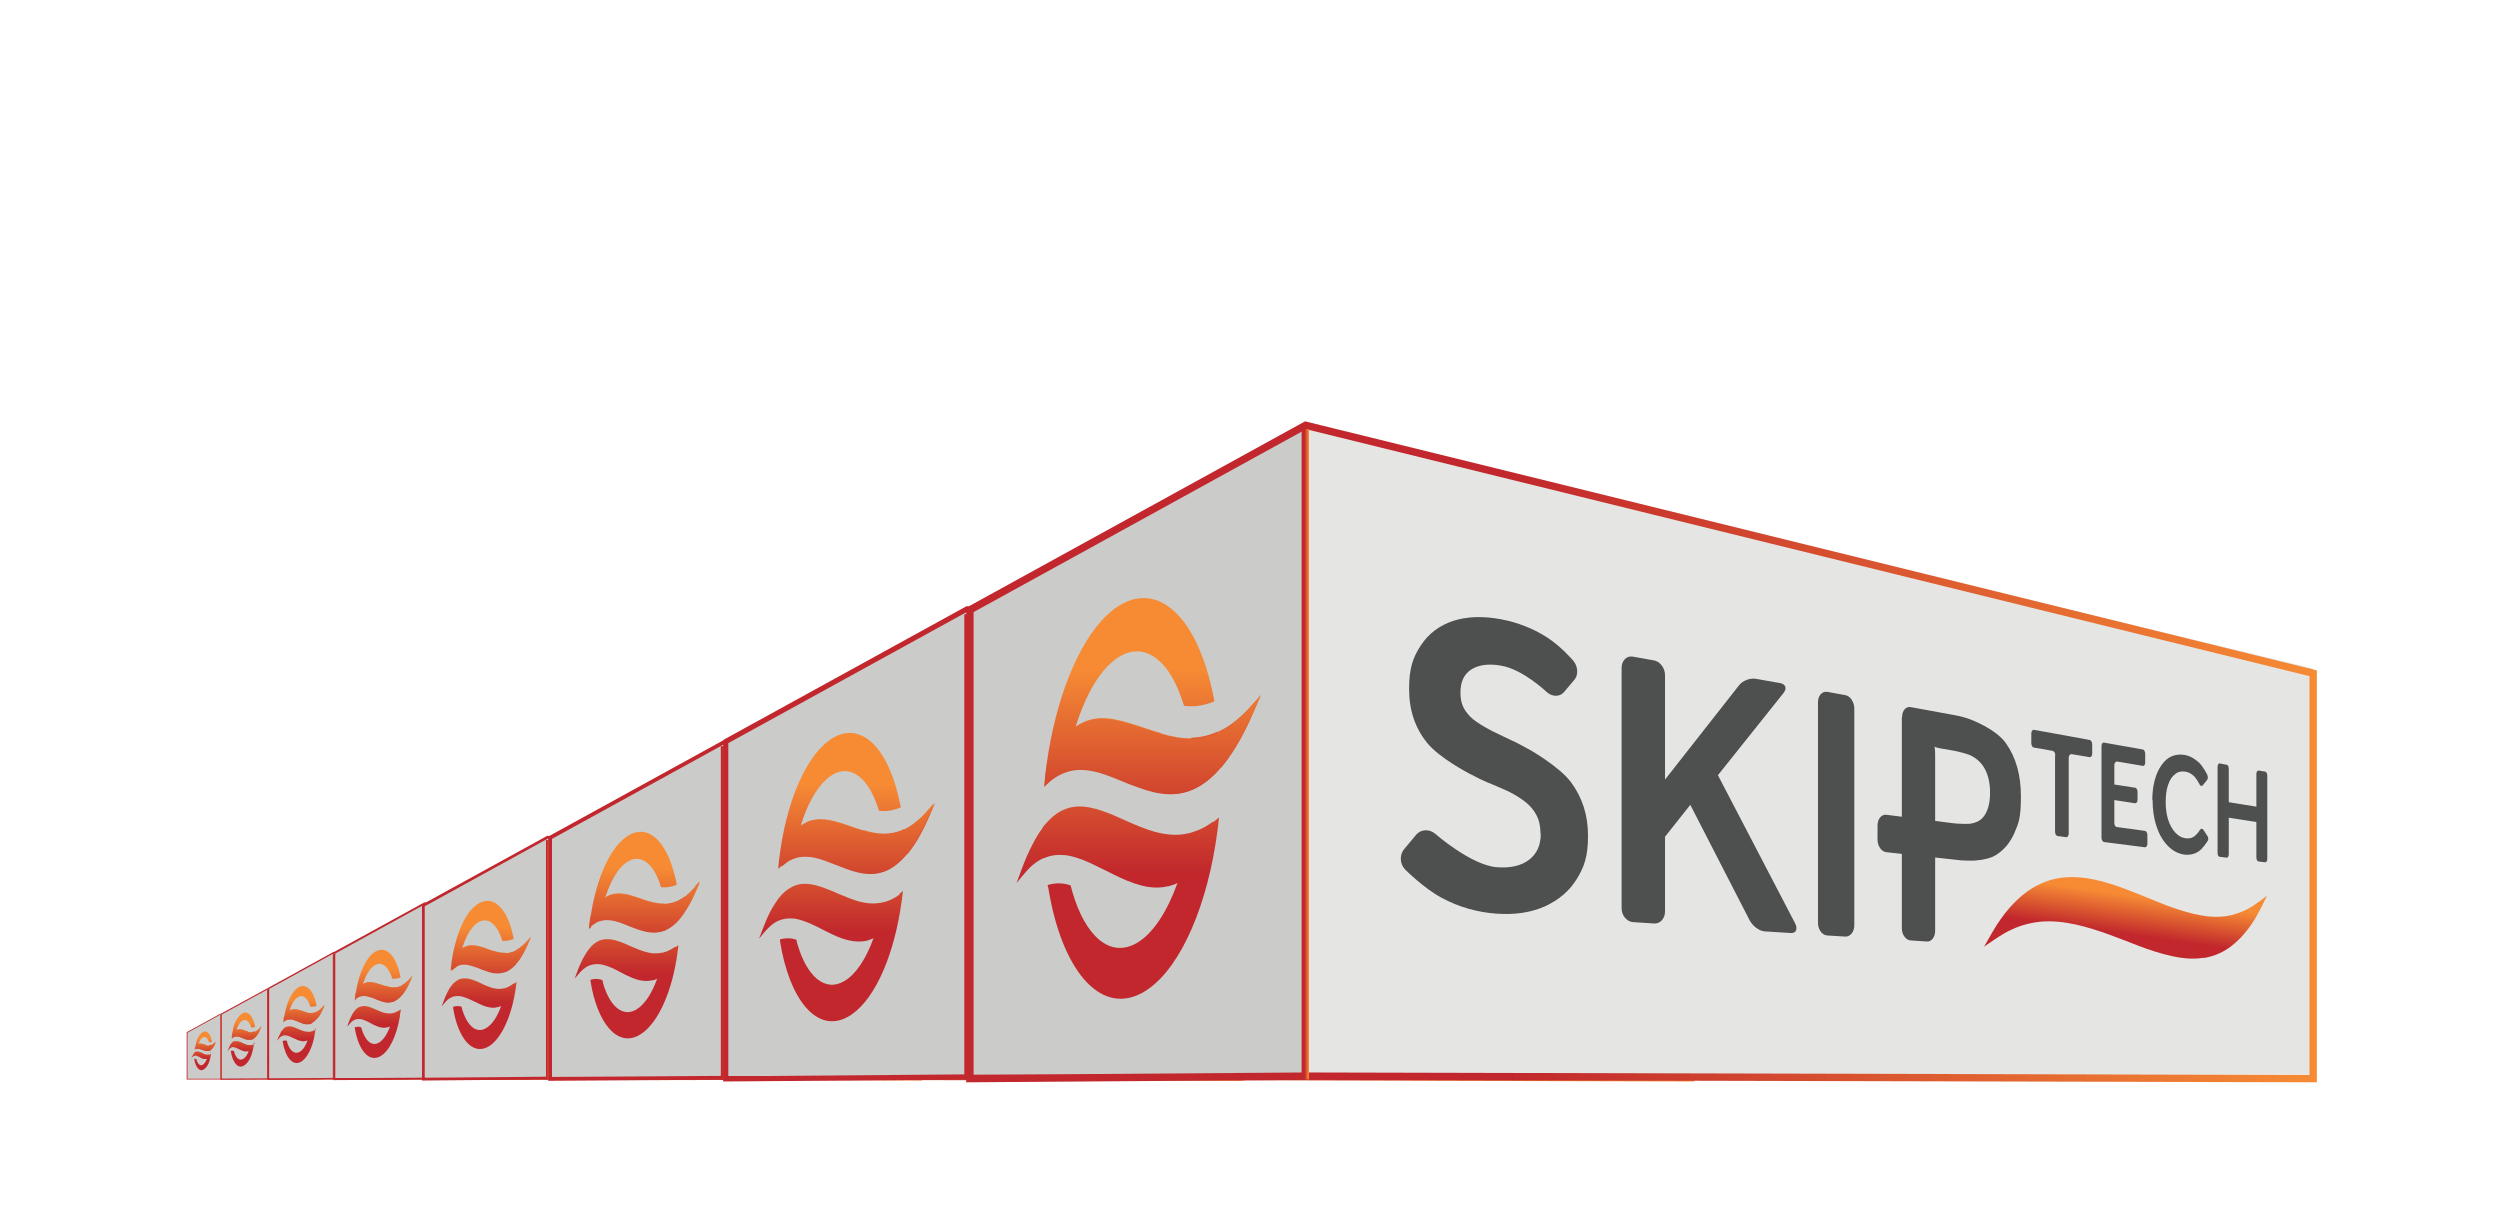 <?xml version="1.0" encoding="UTF-8"?>
<svg xmlns="http://www.w3.org/2000/svg" xmlns:xlink="http://www.w3.org/1999/xlink" version="1.1" viewBox="0 0 915.3 444.3">
  <defs>
    <style>
      .cls-1 {
        stroke: url(#linear-gradient-54);
      }

      .cls-1, .cls-2 {
        stroke-width: 1.4px;
      }

      .cls-1, .cls-2, .cls-3, .cls-4, .cls-5, .cls-6, .cls-7, .cls-8, .cls-9, .cls-10, .cls-11, .cls-12, .cls-13, .cls-14, .cls-15, .cls-16 {
        fill: none;
        stroke-miterlimit: 10;
      }

      .cls-2 {
        stroke: url(#linear-gradient-53);
      }

      .cls-3 {
        stroke: url(#linear-gradient-18);
      }

      .cls-3, .cls-4 {
        stroke-width: .4px;
      }

      .cls-4 {
        stroke: url(#linear-gradient-17);
      }

      .cls-5 {
        stroke: url(#linear-gradient-35);
      }

      .cls-5, .cls-6 {
        stroke-width: .7px;
      }

      .cls-6 {
        stroke: url(#linear-gradient-36);
      }

      .cls-7 {
        stroke: url(#linear-gradient-26);
      }

      .cls-7, .cls-8 {
        stroke-width: .5px;
      }

      .cls-8 {
        stroke: url(#linear-gradient-27);
      }

      .cls-17 {
        fill: url(#linear-gradient-7);
      }

      .cls-18 {
        fill: url(#linear-gradient-5);
      }

      .cls-19 {
        fill: url(#linear-gradient-6);
      }

      .cls-20 {
        fill: url(#linear-gradient-4);
      }

      .cls-21 {
        fill: url(#linear-gradient-3);
      }

      .cls-22 {
        fill: url(#linear-gradient-2);
      }

      .cls-23 {
        fill: #4e4f4f;
      }

      .cls-24 {
        fill: url(#linear-gradient);
      }

      .cls-9 {
        stroke: url(#linear-gradient-44);
      }

      .cls-10 {
        stroke: url(#linear-gradient-45);
      }

      .cls-25 {
        fill: #e5e5e4;
      }

      .cls-26 {
        fill: #cbcbca;
      }

      .cls-27 {
        fill: url(#linear-gradient-43);
      }

      .cls-28 {
        fill: url(#linear-gradient-40);
      }

      .cls-29 {
        fill: url(#linear-gradient-41);
      }

      .cls-30 {
        fill: url(#linear-gradient-42);
      }

      .cls-31 {
        fill: url(#linear-gradient-49);
      }

      .cls-32 {
        fill: url(#linear-gradient-48);
      }

      .cls-33 {
        fill: url(#linear-gradient-47);
      }

      .cls-34 {
        fill: url(#linear-gradient-46);
      }

      .cls-35 {
        fill: url(#linear-gradient-10);
      }

      .cls-36 {
        fill: url(#linear-gradient-11);
      }

      .cls-37 {
        fill: url(#linear-gradient-12);
      }

      .cls-38 {
        fill: url(#linear-gradient-13);
      }

      .cls-39 {
        fill: url(#linear-gradient-19);
      }

      .cls-40 {
        fill: url(#linear-gradient-14);
      }

      .cls-41 {
        fill: url(#linear-gradient-21);
      }

      .cls-42 {
        fill: url(#linear-gradient-20);
      }

      .cls-43 {
        fill: url(#linear-gradient-22);
      }

      .cls-44 {
        fill: url(#linear-gradient-23);
      }

      .cls-45 {
        fill: url(#linear-gradient-28);
      }

      .cls-46 {
        fill: url(#linear-gradient-25);
      }

      .cls-47 {
        fill: url(#linear-gradient-32);
      }

      .cls-48 {
        fill: url(#linear-gradient-31);
      }

      .cls-49 {
        fill: url(#linear-gradient-33);
      }

      .cls-50 {
        fill: url(#linear-gradient-30);
      }

      .cls-51 {
        fill: url(#linear-gradient-15);
      }

      .cls-52 {
        fill: url(#linear-gradient-16);
      }

      .cls-53 {
        fill: url(#linear-gradient-34);
      }

      .cls-54 {
        fill: url(#linear-gradient-38);
      }

      .cls-55 {
        fill: url(#linear-gradient-24);
      }

      .cls-56 {
        fill: url(#linear-gradient-29);
      }

      .cls-57 {
        fill: url(#linear-gradient-37);
      }

      .cls-58 {
        fill: url(#linear-gradient-39);
      }

      .cls-59 {
        fill: url(#linear-gradient-57);
      }

      .cls-60 {
        fill: url(#linear-gradient-58);
      }

      .cls-61 {
        fill: url(#linear-gradient-59);
      }

      .cls-62 {
        fill: url(#linear-gradient-55);
      }

      .cls-63 {
        fill: url(#linear-gradient-56);
      }

      .cls-64 {
        fill: url(#linear-gradient-50);
      }

      .cls-65 {
        fill: url(#linear-gradient-51);
      }

      .cls-66 {
        fill: url(#linear-gradient-52);
      }

      .cls-67 {
        fill: url(#linear-gradient-67);
      }

      .cls-68 {
        fill: url(#linear-gradient-68);
      }

      .cls-69 {
        fill: url(#linear-gradient-69);
      }

      .cls-70 {
        fill: url(#linear-gradient-64);
      }

      .cls-71 {
        fill: url(#linear-gradient-65);
      }

      .cls-72 {
        fill: url(#linear-gradient-66);
      }

      .cls-73 {
        fill: url(#linear-gradient-60);
      }

      .cls-74 {
        fill: url(#linear-gradient-61);
      }

      .cls-75 {
        fill: url(#linear-gradient-70);
      }

      .cls-11 {
        stroke: url(#linear-gradient-62);
      }

      .cls-11, .cls-12 {
        stroke-width: 1.9px;
      }

      .cls-12 {
        stroke: url(#linear-gradient-63);
      }

      .cls-13 {
        stroke: url(#linear-gradient-8);
      }

      .cls-13, .cls-14 {
        stroke-width: .3px;
      }

      .cls-14 {
        stroke: url(#linear-gradient-9);
      }

      .cls-15 {
        stroke: url(#linear-gradient-72);
      }

      .cls-15, .cls-16 {
        stroke-width: 2.7px;
      }

      .cls-16 {
        stroke: url(#linear-gradient-71);
      }
    </style>
    <linearGradient id="linear-gradient" x1="74.1" y1="56.5" x2="74.1" y2="64.8" gradientTransform="translate(0 446) scale(1 -1)" gradientUnits="userSpaceOnUse">
      <stop offset=".4" stop-color="#c1272c"/>
      <stop offset="1" stop-color="#f68b34"/>
    </linearGradient>
    <linearGradient id="linear-gradient-2" x1="78.3" y1="52.6" x2="78.3" y2="68.2" gradientTransform="translate(0 446) scale(1 -1)" gradientUnits="userSpaceOnUse">
      <stop offset=".4" stop-color="#c1272c"/>
      <stop offset="1" stop-color="#f68b34"/>
    </linearGradient>
    <linearGradient id="linear-gradient-3" x1="77" y1="53.7" x2="77" y2="67.1" gradientTransform="translate(0 446) scale(1 -1)" gradientUnits="userSpaceOnUse">
      <stop offset=".4" stop-color="#c1272c"/>
      <stop offset="1" stop-color="#f68b34"/>
    </linearGradient>
    <linearGradient id="linear-gradient-4" x1="71.8" y1="51.8" x2="71.8" y2="65" gradientTransform="translate(0 446) scale(1 -1)" gradientUnits="userSpaceOnUse">
      <stop offset=".4" stop-color="#c1272c"/>
      <stop offset="1" stop-color="#f68b34"/>
    </linearGradient>
    <linearGradient id="linear-gradient-5" x1="73.6" y1="54.1" x2="73.6" y2="64.6" gradientTransform="translate(0 446) scale(1 -1)" gradientUnits="userSpaceOnUse">
      <stop offset=".4" stop-color="#c1272c"/>
      <stop offset="1" stop-color="#f68b34"/>
    </linearGradient>
    <linearGradient id="linear-gradient-6" x1="75.2" y1="55.1" x2="75.2" y2="65.8" gradientTransform="translate(0 446) scale(1 -1)" gradientUnits="userSpaceOnUse">
      <stop offset=".4" stop-color="#c1272c"/>
      <stop offset="1" stop-color="#f68b34"/>
    </linearGradient>
    <linearGradient id="linear-gradient-7" x1="110.4" y1="55.2" x2="110.8" y2="57.6" gradientTransform="translate(0 446) scale(1 -1)" gradientUnits="userSpaceOnUse">
      <stop offset=".4" stop-color="#c1272c"/>
      <stop offset="1" stop-color="#f68b34"/>
    </linearGradient>
    <linearGradient id="linear-gradient-8" x1="68.3" y1="62.8" x2="117.6" y2="62.8" gradientTransform="translate(0 446) scale(1 -1)" gradientUnits="userSpaceOnUse">
      <stop offset=".4" stop-color="#c1272c"/>
      <stop offset="1" stop-color="#f68b34"/>
    </linearGradient>
    <linearGradient id="linear-gradient-9" x1="80.6" y1="62.6" x2="80.8" y2="62.6" gradientTransform="translate(0 446) scale(1 -1)" gradientUnits="userSpaceOnUse">
      <stop offset=".4" stop-color="#c1272c"/>
      <stop offset="1" stop-color="#f68b34"/>
    </linearGradient>
    <linearGradient id="linear-gradient-10" x1="89" y1="58.8" x2="89" y2="70.2" gradientTransform="translate(0 446) scale(1 -1)" gradientUnits="userSpaceOnUse">
      <stop offset=".4" stop-color="#c1272c"/>
      <stop offset="1" stop-color="#f68b34"/>
    </linearGradient>
    <linearGradient id="linear-gradient-11" x1="94.7" y1="53.4" x2="94.7" y2="75" gradientTransform="translate(0 446) scale(1 -1)" gradientUnits="userSpaceOnUse">
      <stop offset=".4" stop-color="#c1272c"/>
      <stop offset="1" stop-color="#f68b34"/>
    </linearGradient>
    <linearGradient id="linear-gradient-12" x1="92.8" y1="54.8" x2="92.8" y2="73.5" gradientTransform="translate(0 446) scale(1 -1)" gradientUnits="userSpaceOnUse">
      <stop offset=".4" stop-color="#c1272c"/>
      <stop offset="1" stop-color="#f68b34"/>
    </linearGradient>
    <linearGradient id="linear-gradient-13" x1="85.6" y1="52.2" x2="85.6" y2="70.5" gradientTransform="translate(0 446) scale(1 -1)" gradientUnits="userSpaceOnUse">
      <stop offset=".4" stop-color="#c1272c"/>
      <stop offset="1" stop-color="#f68b34"/>
    </linearGradient>
    <linearGradient id="linear-gradient-14" x1="88.3" y1="55.4" x2="88.3" y2="70" gradientTransform="translate(0 446) scale(1 -1)" gradientUnits="userSpaceOnUse">
      <stop offset=".4" stop-color="#c1272c"/>
      <stop offset="1" stop-color="#f68b34"/>
    </linearGradient>
    <linearGradient id="linear-gradient-15" x1="90.3" y1="56.8" x2="90.3" y2="71.7" gradientTransform="translate(0 446) scale(1 -1)" gradientUnits="userSpaceOnUse">
      <stop offset=".4" stop-color="#c1272c"/>
      <stop offset="1" stop-color="#f68b34"/>
    </linearGradient>
    <linearGradient id="linear-gradient-16" x1="139.3" y1="56.9" x2="139.7" y2="60.2" gradientTransform="translate(0 446) scale(1 -1)" gradientUnits="userSpaceOnUse">
      <stop offset=".4" stop-color="#c1272c"/>
      <stop offset="1" stop-color="#f68b34"/>
    </linearGradient>
    <linearGradient id="linear-gradient-17" x1="80.8" y1="67.5" x2="149.4" y2="67.5" gradientTransform="translate(0 446) scale(1 -1)" gradientUnits="userSpaceOnUse">
      <stop offset=".4" stop-color="#c1272c"/>
      <stop offset="1" stop-color="#f68b34"/>
    </linearGradient>
    <linearGradient id="linear-gradient-18" x1="97.8" y1="67.3" x2="98.2" y2="67.3" gradientTransform="translate(0 446) scale(1 -1)" gradientUnits="userSpaceOnUse">
      <stop offset=".4" stop-color="#c1272c"/>
      <stop offset="1" stop-color="#f68b34"/>
    </linearGradient>
    <linearGradient id="linear-gradient-19" x1="109.7" y1="61.9" x2="109.7" y2="77.9" gradientTransform="translate(0 446) scale(1 -1)" gradientUnits="userSpaceOnUse">
      <stop offset=".4" stop-color="#c1272c"/>
      <stop offset="1" stop-color="#f68b34"/>
    </linearGradient>
    <linearGradient id="linear-gradient-20" x1="117.6" y1="54.4" x2="117.6" y2="84.6" gradientTransform="translate(0 446) scale(1 -1)" gradientUnits="userSpaceOnUse">
      <stop offset=".4" stop-color="#c1272c"/>
      <stop offset="1" stop-color="#f68b34"/>
    </linearGradient>
    <linearGradient id="linear-gradient-21" x1="114.9" y1="56.4" x2="114.9" y2="82.5" gradientTransform="translate(0 446) scale(1 -1)" gradientUnits="userSpaceOnUse">
      <stop offset=".4" stop-color="#c1272c"/>
      <stop offset="1" stop-color="#f68b34"/>
    </linearGradient>
    <linearGradient id="linear-gradient-22" x1="104.7" y1="52.7" x2="104.7" y2="78.3" gradientTransform="translate(0 446) scale(1 -1)" gradientUnits="userSpaceOnUse">
      <stop offset=".4" stop-color="#c1272c"/>
      <stop offset="1" stop-color="#f68b34"/>
    </linearGradient>
    <linearGradient id="linear-gradient-23" x1="108.6" y1="57.2" x2="108.6" y2="77.6" gradientTransform="translate(0 446) scale(1 -1)" gradientUnits="userSpaceOnUse">
      <stop offset=".4" stop-color="#c1272c"/>
      <stop offset="1" stop-color="#f68b34"/>
    </linearGradient>
    <linearGradient id="linear-gradient-24" x1="111.2" y1="59.1" x2="111.2" y2="79.9" gradientTransform="translate(0 446) scale(1 -1)" gradientUnits="userSpaceOnUse">
      <stop offset=".4" stop-color="#c1272c"/>
      <stop offset="1" stop-color="#f68b34"/>
    </linearGradient>
    <linearGradient id="linear-gradient-25" x1="179.9" y1="59.3" x2="180.6" y2="63.9" gradientTransform="translate(0 446) scale(1 -1)" gradientUnits="userSpaceOnUse">
      <stop offset=".4" stop-color="#c1272c"/>
      <stop offset="1" stop-color="#f68b34"/>
    </linearGradient>
    <linearGradient id="linear-gradient-26" x1="98" y1="74.1" x2="193.8" y2="74.1" gradientTransform="translate(0 446) scale(1 -1)" gradientUnits="userSpaceOnUse">
      <stop offset=".4" stop-color="#c1272c"/>
      <stop offset="1" stop-color="#f68b34"/>
    </linearGradient>
    <linearGradient id="linear-gradient-27" x1="121.8" y1="73.8" x2="122.3" y2="73.8" gradientTransform="translate(0 446) scale(1 -1)" gradientUnits="userSpaceOnUse">
      <stop offset=".4" stop-color="#c1272c"/>
      <stop offset="1" stop-color="#f68b34"/>
    </linearGradient>
    <linearGradient id="linear-gradient-28" x1="138.1" y1="66.2" x2="138.1" y2="88.4" gradientTransform="translate(0 446) scale(1 -1)" gradientUnits="userSpaceOnUse">
      <stop offset=".4" stop-color="#c1272c"/>
      <stop offset="1" stop-color="#f68b34"/>
    </linearGradient>
    <linearGradient id="linear-gradient-29" x1="149" y1="55.7" x2="149" y2="97.7" gradientTransform="translate(0 446) scale(1 -1)" gradientUnits="userSpaceOnUse">
      <stop offset=".4" stop-color="#c1272c"/>
      <stop offset="1" stop-color="#f68b34"/>
    </linearGradient>
    <linearGradient id="linear-gradient-30" x1="145.5" y1="58.6" x2="145.5" y2="94.9" gradientTransform="translate(0 446) scale(1 -1)" gradientUnits="userSpaceOnUse">
      <stop offset=".4" stop-color="#c1272c"/>
      <stop offset="1" stop-color="#f68b34"/>
    </linearGradient>
    <linearGradient id="linear-gradient-31" x1="131.3" y1="53.4" x2="131.3" y2="89" gradientTransform="translate(0 446) scale(1 -1)" gradientUnits="userSpaceOnUse">
      <stop offset=".4" stop-color="#c1272c"/>
      <stop offset="1" stop-color="#f68b34"/>
    </linearGradient>
    <linearGradient id="linear-gradient-32" x1="137" y1="59.7" x2="137" y2="88" gradientTransform="translate(0 446) scale(1 -1)" gradientUnits="userSpaceOnUse">
      <stop offset=".4" stop-color="#c1272c"/>
      <stop offset="1" stop-color="#f68b34"/>
    </linearGradient>
    <linearGradient id="linear-gradient-33" x1="140.4" y1="62.3" x2="140.4" y2="91.3" gradientTransform="translate(0 446) scale(1 -1)" gradientUnits="userSpaceOnUse">
      <stop offset=".4" stop-color="#c1272c"/>
      <stop offset="1" stop-color="#f68b34"/>
    </linearGradient>
    <linearGradient id="linear-gradient-34" x1="235.8" y1="62.6" x2="236.8" y2="69" gradientTransform="translate(0 446) scale(1 -1)" gradientUnits="userSpaceOnUse">
      <stop offset=".4" stop-color="#c1272c"/>
      <stop offset="1" stop-color="#f68b34"/>
    </linearGradient>
    <linearGradient id="linear-gradient-35" x1="122" y1="83.1" x2="255.1" y2="83.1" gradientTransform="translate(0 446) scale(1 -1)" gradientUnits="userSpaceOnUse">
      <stop offset=".4" stop-color="#c1272c"/>
      <stop offset="1" stop-color="#f68b34"/>
    </linearGradient>
    <linearGradient id="linear-gradient-36" x1="155.1" y1="82.9" x2="155.8" y2="82.9" gradientTransform="translate(0 446) scale(1 -1)" gradientUnits="userSpaceOnUse">
      <stop offset=".4" stop-color="#c1272c"/>
      <stop offset="1" stop-color="#f68b34"/>
    </linearGradient>
    <linearGradient id="linear-gradient-37" x1="176.6" y1="72" x2="176.6" y2="102.6" gradientTransform="translate(0 446) scale(1 -1)" gradientUnits="userSpaceOnUse">
      <stop offset=".4" stop-color="#c1272c"/>
      <stop offset="1" stop-color="#f68b34"/>
    </linearGradient>
    <linearGradient id="linear-gradient-38" x1="191.6" y1="57.6" x2="191.6" y2="115.3" gradientTransform="translate(0 446) scale(1 -1)" gradientUnits="userSpaceOnUse">
      <stop offset=".4" stop-color="#c1272c"/>
      <stop offset="1" stop-color="#f68b34"/>
    </linearGradient>
    <linearGradient id="linear-gradient-39" x1="187" y1="61.5" x2="187" y2="111.4" gradientTransform="translate(0 446) scale(1 -1)" gradientUnits="userSpaceOnUse">
      <stop offset=".4" stop-color="#c1272c"/>
      <stop offset="1" stop-color="#f68b34"/>
    </linearGradient>
    <linearGradient id="linear-gradient-40" x1="167.4" y1="54.4" x2="167.4" y2="103.3" gradientTransform="translate(0 446) scale(1 -1)" gradientUnits="userSpaceOnUse">
      <stop offset=".4" stop-color="#c1272c"/>
      <stop offset="1" stop-color="#f68b34"/>
    </linearGradient>
    <linearGradient id="linear-gradient-41" x1="175.4" y1="63" x2="175.4" y2="102" gradientTransform="translate(0 446) scale(1 -1)" gradientUnits="userSpaceOnUse">
      <stop offset=".4" stop-color="#c1272c"/>
      <stop offset="1" stop-color="#f68b34"/>
    </linearGradient>
    <linearGradient id="linear-gradient-42" x1="179.6" y1="66.7" x2="179.6" y2="106.5" gradientTransform="translate(0 446) scale(1 -1)" gradientUnits="userSpaceOnUse">
      <stop offset=".4" stop-color="#c1272c"/>
      <stop offset="1" stop-color="#f68b34"/>
    </linearGradient>
    <linearGradient id="linear-gradient-43" x1="310.8" y1="67" x2="312" y2="75.8" gradientTransform="translate(0 446) scale(1 -1)" gradientUnits="userSpaceOnUse">
      <stop offset=".4" stop-color="#c1272c"/>
      <stop offset="1" stop-color="#f68b34"/>
    </linearGradient>
    <linearGradient id="linear-gradient-44" x1="154.5" y1="95.2" x2="337.6" y2="95.2" gradientTransform="translate(0 446) scale(1 -1)" gradientUnits="userSpaceOnUse">
      <stop offset=".4" stop-color="#c1272c"/>
      <stop offset="1" stop-color="#f68b34"/>
    </linearGradient>
    <linearGradient id="linear-gradient-45" x1="199.9" y1="94.7" x2="200.9" y2="94.7" gradientTransform="translate(0 446) scale(1 -1)" gradientUnits="userSpaceOnUse">
      <stop offset=".4" stop-color="#c1272c"/>
      <stop offset="1" stop-color="#f68b34"/>
    </linearGradient>
    <linearGradient id="linear-gradient-46" x1="231.6" y1="80.3" x2="231.6" y2="122.8" gradientTransform="translate(0 446) scale(1 -1)" gradientUnits="userSpaceOnUse">
      <stop offset=".4" stop-color="#c1272c"/>
      <stop offset="1" stop-color="#f68b34"/>
    </linearGradient>
    <linearGradient id="linear-gradient-47" x1="252.3" y1="60.2" x2="252.3" y2="140.5" gradientTransform="translate(0 446) scale(1 -1)" gradientUnits="userSpaceOnUse">
      <stop offset=".4" stop-color="#c1272c"/>
      <stop offset="1" stop-color="#f68b34"/>
    </linearGradient>
    <linearGradient id="linear-gradient-48" x1="245.9" y1="65.6" x2="245.9" y2="135" gradientTransform="translate(0 446) scale(1 -1)" gradientUnits="userSpaceOnUse">
      <stop offset=".4" stop-color="#c1272c"/>
      <stop offset="1" stop-color="#f68b34"/>
    </linearGradient>
    <linearGradient id="linear-gradient-49" x1="218.5" y1="55.7" x2="218.5" y2="123.8" gradientTransform="translate(0 446) scale(1 -1)" gradientUnits="userSpaceOnUse">
      <stop offset=".4" stop-color="#c1272c"/>
      <stop offset="1" stop-color="#f68b34"/>
    </linearGradient>
    <linearGradient id="linear-gradient-50" x1="229.4" y1="67.8" x2="229.4" y2="122" gradientTransform="translate(0 446) scale(1 -1)" gradientUnits="userSpaceOnUse">
      <stop offset=".4" stop-color="#c1272c"/>
      <stop offset="1" stop-color="#f68b34"/>
    </linearGradient>
    <linearGradient id="linear-gradient-51" x1="236" y1="72.8" x2="236" y2="128.2" gradientTransform="translate(0 446) scale(1 -1)" gradientUnits="userSpaceOnUse">
      <stop offset=".4" stop-color="#c1272c"/>
      <stop offset="1" stop-color="#f68b34"/>
    </linearGradient>
    <linearGradient id="linear-gradient-52" x1="418.1" y1="73.3" x2="419.8" y2="85.6" gradientTransform="translate(0 446) scale(1 -1)" gradientUnits="userSpaceOnUse">
      <stop offset=".4" stop-color="#c1272c"/>
      <stop offset="1" stop-color="#f68b34"/>
    </linearGradient>
    <linearGradient id="linear-gradient-53" x1="200.7" y1="112.6" x2="455.3" y2="112.6" gradientTransform="translate(0 446) scale(1 -1)" gradientUnits="userSpaceOnUse">
      <stop offset=".4" stop-color="#c1272c"/>
      <stop offset="1" stop-color="#f68b34"/>
    </linearGradient>
    <linearGradient id="linear-gradient-54" x1="263.9" y1="111.8" x2="265.3" y2="111.8" gradientTransform="translate(0 446) scale(1 -1)" gradientUnits="userSpaceOnUse">
      <stop offset=".4" stop-color="#c1272c"/>
      <stop offset="1" stop-color="#f68b34"/>
    </linearGradient>
    <linearGradient id="linear-gradient-55" x1="308" y1="92" x2="308" y2="151.3" gradientTransform="translate(0 446) scale(1 -1)" gradientUnits="userSpaceOnUse">
      <stop offset=".4" stop-color="#c1272c"/>
      <stop offset="1" stop-color="#f68b34"/>
    </linearGradient>
    <linearGradient id="linear-gradient-56" x1="336.8" y1="63.9" x2="336.8" y2="176.1" gradientTransform="translate(0 446) scale(1 -1)" gradientUnits="userSpaceOnUse">
      <stop offset=".4" stop-color="#c1272c"/>
      <stop offset="1" stop-color="#f68b34"/>
    </linearGradient>
    <linearGradient id="linear-gradient-57" x1="327.8" y1="71.5" x2="327.8" y2="168.4" gradientTransform="translate(0 446) scale(1 -1)" gradientUnits="userSpaceOnUse">
      <stop offset=".4" stop-color="#c1272c"/>
      <stop offset="1" stop-color="#f68b34"/>
    </linearGradient>
    <linearGradient id="linear-gradient-58" x1="289.4" y1="57.7" x2="289.4" y2="152.7" gradientTransform="translate(0 446) scale(1 -1)" gradientUnits="userSpaceOnUse">
      <stop offset=".4" stop-color="#c1272c"/>
      <stop offset="1" stop-color="#f68b34"/>
    </linearGradient>
    <linearGradient id="linear-gradient-59" x1="304.2" y1="74.5" x2="304.2" y2="150.2" gradientTransform="translate(0 446) scale(1 -1)" gradientUnits="userSpaceOnUse">
      <stop offset=".4" stop-color="#c1272c"/>
      <stop offset="1" stop-color="#f68b34"/>
    </linearGradient>
    <linearGradient id="linear-gradient-60" x1="313.5" y1="81.6" x2="313.5" y2="158.9" gradientTransform="translate(0 446) scale(1 -1)" gradientUnits="userSpaceOnUse">
      <stop offset=".4" stop-color="#c1272c"/>
      <stop offset="1" stop-color="#f68b34"/>
    </linearGradient>
    <linearGradient id="linear-gradient-61" x1="568.6" y1="82.3" x2="571" y2="99.4" gradientTransform="translate(0 446) scale(1 -1)" gradientUnits="userSpaceOnUse">
      <stop offset=".4" stop-color="#c1272c"/>
      <stop offset="1" stop-color="#f68b34"/>
    </linearGradient>
    <linearGradient id="linear-gradient-62" x1="264.8" y1="137.1" x2="620.3" y2="137.1" gradientTransform="translate(0 446) scale(1 -1)" gradientUnits="userSpaceOnUse">
      <stop offset=".4" stop-color="#c1272c"/>
      <stop offset="1" stop-color="#f68b34"/>
    </linearGradient>
    <linearGradient id="linear-gradient-63" x1="353" y1="136" x2="355" y2="136" gradientTransform="translate(0 446) scale(1 -1)" gradientUnits="userSpaceOnUse">
      <stop offset=".4" stop-color="#c1272c"/>
      <stop offset="1" stop-color="#f68b34"/>
    </linearGradient>
    <linearGradient id="linear-gradient-64" x1="413.7" y1="108" x2="413.7" y2="190.5" gradientTransform="translate(0 446) scale(1 -1)" gradientUnits="userSpaceOnUse">
      <stop offset=".4" stop-color="#c1272c"/>
      <stop offset="1" stop-color="#f68b34"/>
    </linearGradient>
    <linearGradient id="linear-gradient-65" x1="454" y1="69.1" x2="454" y2="225" gradientTransform="translate(0 446) scale(1 -1)" gradientUnits="userSpaceOnUse">
      <stop offset=".4" stop-color="#c1272c"/>
      <stop offset="1" stop-color="#f68b34"/>
    </linearGradient>
    <linearGradient id="linear-gradient-66" x1="441.5" y1="79.6" x2="441.5" y2="214.3" gradientTransform="translate(0 446) scale(1 -1)" gradientUnits="userSpaceOnUse">
      <stop offset=".4" stop-color="#c1272c"/>
      <stop offset="1" stop-color="#f68b34"/>
    </linearGradient>
    <linearGradient id="linear-gradient-67" x1="388.1" y1="60.4" x2="388.1" y2="192.5" gradientTransform="translate(0 446) scale(1 -1)" gradientUnits="userSpaceOnUse">
      <stop offset=".4" stop-color="#c1272c"/>
      <stop offset="1" stop-color="#f68b34"/>
    </linearGradient>
    <linearGradient id="linear-gradient-68" x1="409.2" y1="83.7" x2="409.2" y2="189" gradientTransform="translate(0 446) scale(1 -1)" gradientUnits="userSpaceOnUse">
      <stop offset=".4" stop-color="#c1272c"/>
      <stop offset="1" stop-color="#f68b34"/>
    </linearGradient>
    <linearGradient id="linear-gradient-69" x1="421.9" y1="93.6" x2="421.9" y2="201.1" gradientTransform="translate(0 446) scale(1 -1)" gradientUnits="userSpaceOnUse">
      <stop offset=".4" stop-color="#c1272c"/>
      <stop offset="1" stop-color="#f68b34"/>
    </linearGradient>
    <linearGradient id="linear-gradient-70" x1="776.2" y1="94.5" x2="779.6" y2="118.3" gradientTransform="translate(0 446) scale(1 -1)" gradientUnits="userSpaceOnUse">
      <stop offset=".4" stop-color="#c1272c"/>
      <stop offset="1" stop-color="#f68b34"/>
    </linearGradient>
    <linearGradient id="linear-gradient-71" x1="353.8" y1="170.7" x2="848.2" y2="170.7" gradientTransform="translate(0 446) scale(1 -1)" gradientUnits="userSpaceOnUse">
      <stop offset=".4" stop-color="#c1272c"/>
      <stop offset="1" stop-color="#f68b34"/>
    </linearGradient>
    <linearGradient id="linear-gradient-72" x1="476.5" y1="169.9" x2="479.2" y2="169.9" gradientTransform="translate(0 446) scale(1 -1)" gradientUnits="userSpaceOnUse">
      <stop offset=".4" stop-color="#c1272c"/>
      <stop offset="1" stop-color="#f68b34"/>
    </linearGradient>
  </defs>
  <!-- Generator: Adobe Illustrator 28.6.0, SVG Export Plug-In . SVG Version: 1.2.0 Build 709)  -->
  <g>
    <g id="Layer_1">
      <g>
        <g>
          <g>
            <polygon class="cls-26" points="68.4 395 80.7 395 80.7 371.3 68.4 377.9 68.4 395"/>
            <g>
              <path class="cls-24" d="M75.4,382.5c-.2,0-.4-.1-.6-.2,0,0-.2,0-.4-.1-.3,0-.6-.2-.9-.2s-.6,0-.9.1c0,0-.2,0-.3.1-.2.5-.3,1.1-.4,1.7h.6c.3,0,.5,0,.9.2.2,0,.4.2.6.2s.2,0,.3.1c.3.1.6.2,1,.3h1.1v-1.8h0c-.3,0-.7,0-1.1-.2v-.2Z"/>
              <path class="cls-22" d="M78.7,381.5c-.2.2-.4.4-.6.6-.2.2-.4.3-.6.4h0v1.3c.2-.2.4-.5.6-.8.2-.4.4-.7.6-1.2l.3-.7-.3.4h0Z"/>
              <path class="cls-21" d="M76.5,382.7v1.8c.3-.1.7-.4,1-.8h0v-1.3c-.3.2-.7.2-1,.2h0Z"/>
              <path class="cls-20" d="M71.7,384h.2c0-.6.2-1.1.4-1.7-.2.1-.4.3-.6.6,0,.2-.3.4-.4.7h0v.8s0-.1,0-.1c0-.1.3-.2.4-.3h-.1Z"/>
              <path class="cls-18" d="M77.3,385.8l-.6.3h-1.1c-.3,0-.6-.1-1-.3-.2,0-.4-.2-.6-.3,0,0-.2-.1-.4-.2-.3-.1-.6-.2-.9-.3h-1c-.3.1-.5.3-.7.6h0c0,.2-.3.4-.4.6,0,.3-.3.6-.4.9l-.2.5.2-.3c0-.2.3-.3.4-.4,0-.1.3-.2.4-.3h0c.2-.1.5-.1.7-.1h0c.2,0,.5.1.9.3.2,0,.4.2.6.3,0,0,.2.1.3.2.3.1.6.3,1,.4h1c0,0,.2,0,.3-.1-.4,1-.9,1.8-1.5,2.2-1,.6-1.9-.2-2.4-1.9v-.2c-.2,0-.5-.1-.8,0h0c.5,3,1.9,4.8,3.4,3.9s2.3-2.8,2.7-5.4c0-.3,0-.7,0-1,0,0,0,.1-.2.2l.2.4Z"/>
              <path class="cls-19" d="M71.3,384.3c0-.1.3-.2.4-.3h.8c.3,0,.5,0,.9.2.2,0,.4.1.6.2,0,0,.2,0,.4.1.3.1.6.2,1,.3h1.3c.3-.1.6-.4,1-.8h0c.2-.2.4-.5.6-.8.2-.3.4-.7.6-1.2l.3-.7-.3.4c-.2.2-.4.4-.6.6-.2.2-.4.3-.6.4h0c-.3.2-.7.2-1,.2h0c-.3,0-.6,0-1.1-.2-.2,0-.4-.1-.6-.2,0,0-.2,0-.4-.1-.3,0-.6-.2-.9-.2s-.6,0-.9.1h0s-.2,0-.2.1c.3-1,.8-1.9,1.3-2.3,1-.9,2-.3,2.6,1.3v.2c.3,0,.6,0,1.1-.2h0c-.6-3.4-2.3-4.6-3.9-3.1s-1.9,3.1-2.2,5.4v.8h0c0-.1-.3-.2-.3-.2Z"/>
            </g>
            <polygon class="cls-25" points="117.5 395 80.7 395 80.7 371.3 117.5 380.2 117.5 395"/>
            <g>
              <path class="cls-17" d="M115.5,388.7c-.2.1-.3.2-.5.3-.2,0-.3.1-.5.2h-1.1c-.3,0-.7-.2-1.2-.3-.3,0-.5-.2-.8-.3-.2,0-.3-.1-.5-.2-.4-.2-.8-.3-1.3-.4s-.9-.2-1.3-.1c-.5,0-.9.2-1.3.5-.2.2-.4.4-.6.6-.2.3-.4.5-.6.9l-.3.5.4-.3c.2-.2.5-.3.7-.4.2,0,.4-.2.7-.2h1.3c.4,0,.8.2,1.3.4.3,0,.6.2.8.3.2,0,.3.1.5.2.4.1.8.3,1.2.4.4,0,.8.1,1.1,0h0c.4,0,.8-.2,1.1-.5.2-.1.3-.3.5-.5s.3-.5.5-.8l.2-.4-.3.2h0Z"/>
              <path class="cls-23" d="M89.3,386.2c0-.3,0-.5-.2-.7,0-.2-.3-.4-.5-.6-.2-.2-.5-.3-.5-.3-.2-.1-.6-.2-.7-.3,0,0-.5-.2-.7-.3,0,0-1.1-.6-1.5-1.1s-.7-1.2-.7-2,0-1.2.4-1.6c.3-.4.7-.7,1.2-.9.5-.2,1.1-.2,1.7,0s1.2.3,1.7.7c.5.3.9.8.9.8.2.2.2.5,0,.7l-.4.4c-.2.2-.4.2-.6,0,0,0-.9-.8-1.7-1s-.8,0-1.1.1c-.3.2-.4.5-.4.8s0,.6.4.9c.2.2.8.5.8.5.2.1.5.3.7.3s.4.2.7.3c0,0,1,.6,1.5,1.2.4.6.6,1.2.6,2s0,1.1-.4,1.6c-.3.4-.7.8-1.2,1s-1.1.3-1.8.3-1.4-.2-2-.6c-.6-.3-1.3-1-1.3-1-.2-.2-.2-.5,0-.7l.4-.5c.2-.2.5-.2.7,0,0,0,1.3,1.1,2.2,1.2s.9,0,1.2-.3c.3-.2.4-.5.4-1"/>
              <path class="cls-23" d="M92.3,380.1c0-.3.2-.4.4-.4h.8c.2.2.4.4.4.7v8.6c0,.3-.2.5-.4.4h-.8c-.2,0-.4-.3-.4-.6v-8.8h0ZM93.4,385.2c0-.3,0-.6.3-.8l2.8-3.6c0-.2.4-.3.6-.2l.9.2c.2,0,.2.2,0,.4l-2.6,3.2c0,.2-.3.3-.4.4,0,0-.2.2-.4.4l-1.1,1.4c0,.2-.3.1-.3-.1v-1.3ZM94.7,385c0-.2,0-.6,0-.7l.5-.6c0-.2.3-.1.5,0l3,5.7c0,.2,0,.4-.2.4h-1c-.2,0-.5-.3-.6-.5l-2.2-4.4h0Z"/>
              <path class="cls-23" d="M99.4,381.4c0-.2.2-.4.3-.4h.7c.2.2.3.4.3.6v7.9c0,.2,0,.4-.3.4h-.7c-.2,0-.3-.3-.3-.5v-8.1h0Z"/>
              <path class="cls-23" d="M102.5,381.9c0-.2,0-.4.3-.4l1.6.3c.2,0,.4.1.6.2,0,0,.9.3,1.2.9.4.5.5,1.2.5,1.9s0,1-.2,1.3c-.2.4-.4.6-.7.8-.3.2-.8.2-.8.2h-.6l-2.6-.3c-.2,0-.3-.2-.3-.5v-.5c0-.2,0-.4.3-.4l2.4.3h.6s.3,0,.5-.2.3-.5.3-.9,0-.7-.3-1c-.2-.3-.5-.4-.5-.4-.2,0-.4-.1-.6-.2h-.5c-.2-.1-.3-.2-.2-.2v6.7c0,.2,0,.4-.3.4h-.6c-.2,0-.3-.3-.3-.5v-7.7l.2.2Z"/>
              <path class="cls-23" d="M108.1,383.3s0-.2,0-.2h-.7c0-.1,0-.2,0-.3v-.3s0-.1,0-.1l2,.4v.5h0c0,.1-.7.1-.7.1,0-.1,0,0,0,0v2.8s0,.1,0,.1h-.3s0-.1,0-.2v-2.8h0Z"/>
              <path class="cls-23" d="M109.8,383h0c0-.1,1.4.2,1.4.2v.5h0c0,.1-.9-.1-.9-.1h0v2.4h1v.6h0c0,.1-1.5-.1-1.5-.1v-3.6h0ZM110,384.5h0c0-.1.9-.1.9-.1v.6h0c0,.1-.9.1-.9.1v-.6Z"/>
              <path class="cls-23" d="M111.6,385v-.7c0-.2,0-.4.2-.6,0-.1.2-.3.4-.3h.5c.2,0,.4.1.5.3.2.1.3.5.3.5v.2l-.2.2h0s0-.2-.2-.3c0,0-.2-.2-.3-.2h-.4c0,0-.2.2-.3.4v1.2c0,.2,0,.3.3.5,0,.1.2.2.4.2h.3l.2-.2h0v.2c.2,0,.2.1.2.2,0,0-.2.3-.3.4-.2.1-.3.1-.5.1s-.4-.1-.6-.3c-.2-.2-.3-.4-.4-.7,0-.3-.2-.6-.2-1"/>
              <path class="cls-23" d="M114,383.8h0c0-.1.2-.1.2-.1v3.3h0c0,.1-.2.1-.2.1v-3.3ZM114.2,385.1h0c0-.1,1.2.1,1.2.1h0v.4h0c0,.1-1.2-.1-1.2-.1h0v-.4ZM115.4,384h0c0-.1.2-.1.2-.1v3.3h0c0,.1-.2.1-.2.1v-3.3Z"/>
            </g>
          </g>
          <polygon class="cls-13" points="80.7 371.3 68.5 378 68.5 395.1 80.7 395.1 117.5 395.1 117.5 380.3 80.7 371.3"/>
          <line class="cls-14" x1="80.7" y1="371.6" x2="80.7" y2="395.2"/>
        </g>
        <g>
          <g>
            <polygon class="cls-26" points="80.9 394.9 98 394.9 98 362 80.9 371.2 80.9 394.9"/>
            <g>
              <path class="cls-35" d="M90.7,377.6c-.3,0-.6-.2-.9-.3-.2,0-.3-.1-.5-.2-.4-.1-.9-.3-1.3-.3s-.9,0-1.3.2c0,0-.2.1-.4.2-.2.7-.4,1.5-.5,2.3.3,0,.6-.1.9-.1s.8.1,1.2.3c.3,0,.6.2.8.3.2,0,.3.1.5.2.4.2.9.3,1.4.4h1.6v-2c0-.7,0-.4,0-.6h0c-.4,0-.9,0-1.5-.2v-.2Z"/>
              <path class="cls-36" d="M95.3,376.2c-.3.3-.6.6-.8.8-.3.2-.5.4-.8.5h0v1.8c.3-.3.5-.7.8-1.1.3-.5.6-1,.8-1.6l.4-1-.5.5h0Z"/>
              <path class="cls-37" d="M92.2,377.8v2.6c.5-.2.9-.6,1.3-1.1h0v-1.8c-.4.2-.9.3-1.4.3h0Z"/>
              <path class="cls-38" d="M85.5,379.7c0,0,.2-.1.3-.1,0-.8.3-1.6.5-2.3-.3.2-.6.5-.8.8s-.4.6-.6.9h0c0,.5,0,.9,0,1.2,0,0,0-.1.2-.2.2-.2.4-.3.6-.4h-.1Z"/>
              <path class="cls-40" d="M93.3,382.1c-.2.2-.5.3-.8.4,0,0-.3.1-.4.1-.3,0-.7.1-1.1,0-.4,0-.9-.2-1.4-.4-.3-.1-.6-.2-.8-.4-.2,0-.3-.1-.5-.2-.4-.2-.8-.3-1.3-.4h-1.4c-.4.2-.7.5-1,.9h0c-.2.2-.4.5-.5.9-.2.4-.4.8-.5,1.2l-.3.7.3-.4c.2-.2.4-.4.5-.6.2-.1.4-.3.5-.4h0c.3-.1.7-.2,1-.1h0c.3,0,.7.2,1.2.4.3.1.5.3.8.4.2,0,.3.2.5.2.4.2.9.4,1.3.5.5.1.9.1,1.3,0h0c0,0,.3,0,.4-.2-.5,1.5-1.2,2.5-2.1,3-1.4.8-2.6-.3-3.3-2.6v-.3c-.3-.1-.7-.2-1.2,0h0c.6,4.2,2.6,6.6,4.7,5.4s3.1-3.9,3.7-7.5c0-.5,0-.9.2-1.4,0,0-.2.2-.3.2l.5.6Z"/>
              <path class="cls-51" d="M85,380.1c.2-.2.4-.3.6-.4,0,0,.2-.1.3-.1.3,0,.6-.1.9-.1s.8.1,1.2.3c.3,0,.5.2.8.3.2,0,.3.1.5.2.4.2.9.3,1.4.4.5,0,1,0,1.5-.1h.2c.5-.2.9-.6,1.3-1h0c.3-.3.5-.7.8-1.1.3-.5.6-1,.8-1.6l.4-1-.5.5c-.3.3-.6.6-.8.8-.3.2-.5.4-.8.5h0c-.4.2-.9.3-1.4.3h0c-.4,0-.9,0-1.5-.3-.3,0-.6-.2-.9-.3-.2,0-.3-.1-.5-.2-.4-.1-.9-.3-1.3-.3s-.8,0-1.2.2h0c0,0-.2.1-.3.2.4-1.4,1.1-2.6,1.8-3.3,1.4-1.2,2.8-.4,3.6,1.9,0,.1,0,.2,0,.3.4,0,.9,0,1.5-.2v-.2c-.9-4.5-3.2-6.3-5.4-4.2s-2.6,4.4-3.1,7.6c0,.4,0,.8,0,1.2,0,0,0-.1.2-.2h0Z"/>
            </g>
            <polygon class="cls-25" points="149.2 394.9 98 394.9 98 362 149.2 374.3 149.2 394.9"/>
            <g>
              <path class="cls-52" d="M146.4,386.1c-.2.2-.5.3-.7.4s-.5.2-.7.3c-.5.1-1,.1-1.5,0-.5,0-1-.2-1.6-.5-.4-.1-.7-.3-1.1-.4-.2,0-.4-.2-.7-.3-.5-.2-1.2-.4-1.8-.6-.7-.2-1.3-.2-1.8-.1-.7,0-1.3.3-1.8.7-.3.2-.6.5-.9.8-.3.4-.6.8-.9,1.2l-.4.7.5-.4c.3-.2.6-.4.9-.5s.6-.2.9-.3c.6-.1,1.2-.1,1.9,0,.5,0,1.1.2,1.8.5.4.1.8.3,1.1.4.2,0,.4.2.6.2.5.2,1.1.4,1.7.5s1.1.2,1.5,0h0c.6,0,1-.3,1.5-.7.2-.2.5-.5.7-.7.2-.3.5-.7.7-1.1l.3-.6-.4.3.2.2Z"/>
              <path class="cls-23" d="M109.9,382.7c0-.4,0-.7-.2-1,0-.3-.4-.5-.7-.8-.3-.2-.8-.4-.8-.4-.3-.1-.8-.3-1-.4-.2,0-.6-.3-1-.5,0,0-1.5-.8-2.1-1.5-.6-.8-.9-1.7-.9-2.7s.2-1.6.6-2.2.9-1,1.6-1.2,1.5-.3,2.4,0,1.7.5,2.4.9c.7.5,1.3,1.2,1.3,1.2.2.3.3.7,0,1l-.5.6c-.2.3-.6.2-.9,0,0,0-1.2-1.2-2.3-1.3s-1.1,0-1.5.2-.6.6-.6,1.2.2.9.5,1.2c.3.3,1.2.8,1.2.8.3.2.8.4,1,.5.2,0,.6.3.9.5,0,0,1.5.8,2,1.6.6.8.9,1.7.9,2.7s-.2,1.6-.6,2.2-.9,1.1-1.6,1.4-1.5.4-2.5.4-1.9-.3-2.8-.8-1.8-1.4-1.8-1.4c-.3-.3-.3-.8,0-1l.6-.8c.2-.3.7-.3,1,0,0,0,1.8,1.6,3.1,1.7s1.3,0,1.7-.4c.4-.3.6-.7.6-1.3"/>
              <path class="cls-23" d="M114.1,374.3c0-.4.3-.6.6-.6l1.1.2c.3,0,.6.4.6.8v12c0,.4-.2.6-.6.6h-1.1c-.3,0-.6-.4-.6-.8v-12.2ZM115.7,381.3c0-.4.2-.9.4-1.1l3.9-5c.2-.2.6-.4.8-.3l1.3.2c.3,0,.3.3.2.5l-3.6,4.5c-.2.2-.4.5-.5.5,0,0-.3.3-.5.5l-1.6,2c-.2.3-.4.2-.4-.2v-1.6h0ZM117.4,381c-.2-.3,0-.8,0-1l.6-.8c.2-.2.5-.2.6.1l4.1,7.9c.2.3,0,.5-.2.5h-1.3c-.3-.1-.6-.4-.8-.7l-3.1-6.1h.1Z"/>
              <path class="cls-23" d="M124,376c0-.3.2-.6.5-.5l.9.2c.3,0,.5.4.5.7v11c0,.3-.2.6-.5.6h-.9c-.3,0-.5-.4-.5-.7v-11.2h0Z"/>
              <path class="cls-23" d="M128.3,376.8c0-.3.2-.5.4-.5l2.3.4c.2,0,.6.1.8.2,0,0,1.2.5,1.7,1.2s.8,1.6.8,2.7,0,1.4-.3,1.9c-.2.5-.5.9-1,1.1-.4.2-1.1.3-1.1.3h-.8l-3.6-.4c-.2,0-.4-.3-.4-.6v-.7c0-.3.2-.6.4-.5l3.4.4h.8s.4,0,.7-.3c.2-.3.4-.7.4-1.3s0-1-.4-1.4-.7-.5-.7-.5c-.2,0-.6-.2-.8-.2h-.6c-.2-.1-.4-.2-.3-.3v9.4c0,.3-.2.6-.4.5h-.8c-.2,0-.4-.3-.4-.7v-10.8h0Z"/>
              <path class="cls-23" d="M136.1,378.7c0-.1,0-.2,0-.2l-.9-.2s0-.1,0-.2v-.5c0-.1,0-.2,0-.2l2.8.5s0,.1,0,.2v.5c0,.1,0,.2,0,.2l-.9-.2s0,0,0,.2v3.9c0,.1,0,.2,0,.2h-.4s0-.2,0-.3v-3.9h-.2Z"/>
              <path class="cls-23" d="M138.4,378.2c0-.1,0-.2,0-.2l2,.4s0,.1,0,.2v.4c0,.1,0,.2,0,.2l-1.3-.2s0,0,0,.2v2.9c0,.1,0,.2,0,.2l1.4.2s0,.1,0,.2v.4c0,.1,0,.2,0,.2l-2.1-.3s0-.1,0-.2v-4.7h0ZM138.8,380.3c0-.1,0-.2,0-.2l1.3.2s0,.1,0,.2v.4c0,.1,0,.2,0,.2l-1.3-.2s0-.1,0-.2v-.4Z"/>
              <path class="cls-23" d="M141,381c0-.4,0-.7,0-1,0-.3.2-.6.3-.8,0-.2.3-.4.5-.4s.4-.1.6,0,.5.2.7.4c.2.2.4.6.4.6v.3l-.2.3h-.2s0-.3-.3-.4c0-.1-.3-.2-.5-.2s-.4,0-.5.1c-.2.1-.3.3-.4.5,0,.2,0,.5,0,.9s0,.6,0,.9c0,.3.2.5.4.7,0,.2.3.3.5.3s.3,0,.5-.1c0,0,.3-.3.3-.3h.2l.2.3v.3s-.2.4-.4.5c-.2.1-.5.2-.7.2s-.6-.2-.8-.4c-.2-.2-.4-.6-.6-1,0-.4-.2-.9-.2-1.4"/>
              <path class="cls-23" d="M144.3,379.3c0-.1,0-.2,0-.2h.3s0,.2,0,.3v4.3c0,.1,0,.2,0,.2h-.3s0-.1,0-.2v-4.4h0ZM144.6,381.2c0-.1,0-.2,0-.2l1.7.3s0,0,0,.2v.4s0,.2,0,.2l-1.7-.3s0-.1,0-.2v-.4ZM146.3,379.7s0-.2,0-.2h.3s0,.2,0,.3v4.2s0,.2,0,.2h-.3s0-.1,0-.2v-4.3Z"/>
            </g>
          </g>
          <polygon class="cls-4" points="98 362 81 371.3 81 395.1 98 395 149.2 395.1 149.2 374.5 98 362"/>
          <line class="cls-3" x1="98" y1="362.3" x2="98" y2="395.2"/>
        </g>
        <g>
          <g>
            <polygon class="cls-26" points="98.3 394.8 122.1 394.8 122.1 348.8 98.3 361.6 98.3 394.8"/>
            <g>
              <path class="cls-39" d="M111.8,370.6c-.4-.1-.8-.3-1.2-.4-.2,0-.5-.2-.7-.2-.6-.2-1.2-.4-1.8-.4s-1.2,0-1.7.3c-.2,0-.3.2-.5.3-.3,1-.5,2.1-.7,3.2.4-.1.8-.2,1.2-.2s1.1.1,1.7.4c.4.1.8.3,1.2.5.2,0,.5.2.7.3.6.2,1.2.5,1.9.6.7.1,1.3,0,1.9-.1h0s.2,0,.3-.1v-2.8c0-.9,0-.6,0-.8h0c-.6,0-1.3-.1-2-.3l-.3-.3Z"/>
              <path class="cls-42" d="M118.3,368.6c-.4.5-.8.8-1.1,1.1-.4.3-.7.5-1.1.7h0c0,.9,0,1.7,0,2.6.4-.4.7-.9,1.1-1.5.4-.7.8-1.4,1.2-2.3l.6-1.3-.6.7h-.2Z"/>
              <path class="cls-41" d="M114,371v.8c0,.9,0,1.9,0,2.8.7-.3,1.3-.8,1.9-1.5h0c0-.9,0-1.7,0-2.6-.6.3-1.3.4-2,.5h.2Z"/>
              <path class="cls-43" d="M104.7,373.5c0,0,.3-.1.4-.2.2-1.1.4-2.2.7-3.2-.4.3-.8.7-1.2,1.2-.3.4-.5.8-.8,1.3h0c0,.6,0,1.2-.2,1.7,0-.1.2-.2.3-.3.3-.2.5-.4.8-.6h0Z"/>
              <path class="cls-44" d="M115.5,376.9c-.3.3-.7.5-1.1.6-.2,0-.4.1-.6.2-.5.1-1,.1-1.5,0-.6,0-1.2-.2-2-.5-.4-.2-.8-.3-1.2-.5s-.5-.2-.7-.3c-.5-.2-1.2-.5-1.8-.6-.6-.1-1.2,0-1.7.1,0,0-.2,0-.2.1-.5.2-.9.6-1.4,1.2h0c-.3.3-.5.7-.7,1.2-.3.5-.5,1.1-.8,1.7l-.4,1,.4-.5c.3-.3.5-.6.7-.8.2-.2.5-.4.8-.5h0c.4-.2.9-.3,1.4-.2h0c.5,0,1,.2,1.7.5.4.2.7.4,1.1.5.2.1.4.2.7.3.5.3,1.2.6,1.9.7.7.2,1.3.2,1.9,0h0c.2,0,.4-.1.6-.2-.7,2-1.7,3.6-2.9,4.2-1.9,1.1-3.7-.5-4.6-3.6,0-.1,0-.3,0-.4-.4-.2-1-.2-1.6,0v.2c.9,5.7,3.6,9.1,6.6,7.5,2.4-1.3,4.4-5.4,5.2-10.5,0-.6.2-1.3.3-1.9,0,.1-.3.2-.4.3l.2.2Z"/>
              <path class="cls-55" d="M103.8,374.2c.3-.2.5-.4.8-.6,0,0,.3-.1.4-.2.4-.1.8-.2,1.2-.2s1.1.1,1.7.4c.4.1.8.3,1.1.4.2,0,.5.2.7.3.6.2,1.2.5,1.9.6.7.1,1.4,0,2.1-.2,0,0,.2,0,.3-.1.6-.3,1.3-.8,1.9-1.5h0c.4-.4.7-.9,1.1-1.5.4-.7.8-1.4,1.2-2.3l.6-1.4-.7.7c-.4.5-.8.8-1.1,1.1-.4.3-.7.5-1.1.7h0c-.6.3-1.3.5-2,.5h0c-.6,0-1.3-.1-2-.4-.4-.1-.8-.3-1.2-.4-.2,0-.5-.2-.7-.2-.6-.2-1.2-.4-1.8-.4s-1.2,0-1.7.2h0c-.2,0-.3.2-.5.3.6-2,1.5-3.6,2.5-4.5,1.9-1.7,3.9-.6,5,2.6,0,.2,0,.3.2.5.5,0,1.2,0,2.2-.3v-.2c-1.2-6.3-4.5-8.8-7.6-5.9-2.1,2-3.7,6.1-4.3,10.6,0,.5,0,1.1-.2,1.6,0-.1.2-.2.3-.3h-.2Z"/>
            </g>
            <polygon class="cls-25" points="193.5 394.8 122.1 394.8 122.1 348.8 193.5 366 193.5 394.8"/>
            <g>
              <path class="cls-46" d="M189.7,382.6c-.3.3-.7.5-1,.6-.3.2-.7.3-1,.4-.6.1-1.4.2-2.2,0-.7-.1-1.4-.3-2.3-.7-.5-.2-1-.4-1.5-.6-.3-.1-.6-.3-.9-.4-.7-.3-1.6-.6-2.5-.8-.9-.2-1.8-.3-2.5-.2-.9.1-1.7.4-2.5,1-.4.3-.8.7-1.2,1.1-.4.5-.8,1.1-1.2,1.7l-.6,1,.7-.5c.5-.3.9-.6,1.3-.7.4-.2.8-.3,1.3-.4.8-.2,1.6-.2,2.6,0,.8.1,1.6.3,2.6.7s1.1.4,1.6.6c.3.1.6.2.9.3.7.3,1.6.6,2.4.7.8.2,1.5.2,2.1.1h0c.8-.1,1.5-.5,2.1-1,.3-.3.7-.6,1-1s.6-.9.9-1.5l.4-.9-.5.4h-.1Z"/>
              <path class="cls-23" d="M138.7,377.7c0-.5,0-1-.3-1.3-.2-.4-.5-.7-1-1.1-.5-.3-1.1-.6-1.1-.6-.5-.2-1.1-.5-1.4-.6s-.9-.4-1.4-.7c0,0-2.1-1.1-2.9-2.1-.9-1.1-1.3-2.3-1.3-3.8s.3-2.2.8-3.1c.6-.8,1.3-1.4,2.3-1.7,1-.3,2.1-.4,3.3-.1s2.3.7,3.3,1.3c1,.6,1.8,1.6,1.8,1.6.3.4.4,1,0,1.4l-.7.9c-.3.4-.9.3-1.2,0,0,0-1.7-1.6-3.2-1.9s-1.6,0-2.1.3-.8.9-.8,1.6.2,1.2.7,1.7,1.6,1.1,1.6,1.1c.5.2,1.1.5,1.3.6.3.1.9.4,1.3.7,0,0,2,1.2,2.9,2.2.8,1.1,1.2,2.3,1.2,3.8s-.3,2.2-.8,3.1-1.3,1.5-2.2,1.9c-1,.4-2.1.6-3.5.5s-2.6-.5-3.9-1.1c-1.2-.7-2.6-2-2.6-2-.4-.4-.5-1,0-1.5l.9-1c.3-.4.9-.4,1.4,0,0,0,2.5,2.2,4.3,2.4s1.7,0,2.3-.5c.6-.4.8-1,.8-1.8"/>
              <path class="cls-23" d="M144.5,366c0-.5.4-.9.8-.8l1.5.3c.4,0,.8.5.8,1.1v16.8c0,.5-.3.9-.8.9h-1.5c-.4-.1-.8-.6-.8-1.1v-17.1h0ZM146.8,375.8c0-.5.2-1.2.5-1.6l5.5-7c.3-.3.8-.5,1.2-.5l1.8.3c.4,0,.5.4.2.7l-5,6.2c-.3.3-.6.7-.7.7s-.5.4-.7.8l-2.2,2.8c-.3.4-.5.2-.5-.3v-2.2h-.1ZM149.2,375.4c-.2-.4-.2-1.1,0-1.4l.9-1.1c.3-.3.7-.2.9.2l5.8,11c.2.4,0,.7-.3.7h-1.9c-.4-.2-.9-.5-1.1-.9l-4.4-8.5h0Z"/>
              <path class="cls-23" d="M158.4,368.4c0-.5.3-.8.7-.7l1.3.2c.4,0,.6.5.6,1v15.4c0,.5-.3.8-.6.8h-1.3c-.4-.1-.7-.5-.7-1v-15.6h0Z"/>
              <path class="cls-23" d="M164.4,369.5c0-.4.3-.8.6-.7l3.2.6c.3,0,.8.2,1.2.3,0,0,1.7.6,2.4,1.7.7,1,1.1,2.3,1.1,3.8s-.2,1.9-.5,2.6-.8,1.2-1.4,1.6c-.6.3-1.6.4-1.6.4h-1.2l-5-.5c-.3,0-.6-.4-.6-.9v-1c0-.5.3-.8.6-.7l4.7.6h1.2s.6,0,.9-.4.5-1,.5-1.8-.2-1.4-.5-1.9c-.4-.5-.9-.7-.9-.7-.3-.1-.8-.2-1.2-.3h-.9c-.3-.2-.5-.3-.5-.4,0,0,0,.2,0,.7v12.5c0,.4-.3.8-.6.8h-1.1c-.3,0-.6-.5-.6-.9v-15.4Z"/>
              <path class="cls-23" d="M175.3,372.2c0-.2,0-.3-.2-.3l-1.3-.2c0,0-.2-.2-.2-.3v-.7c0-.2,0-.3.2-.2l3.9.7c0,0,.2.2.2.3v.7c0,.2,0,.3-.2.2l-1.3-.2c0,0-.2,0-.2.2v5.4c0,.2,0,.3-.2.3h-.6c0,0-.2-.2-.2-.4v-5.4h0Z"/>
              <path class="cls-23" d="M178.5,371.5c0-.2,0-.3.2-.2l2.7.5s.2.2.2.3v.6c0,.1,0,.3-.2.2l-1.8-.3c0,0-.2,0-.2.2v4.1c0,.2,0,.3.2.3l2,.3s.2.1.2.3v.6c0,.1,0,.3-.2.2l-2.9-.4c0,0-.2-.1-.2-.3v-6.5h0ZM179,374.5c0-.2,0-.3.2-.2l1.7.3s.2.2.2.3v.6c0,.1,0,.3-.2.2l-1.7-.3c0,0-.2-.2-.2-.3v-.6Z"/>
              <path class="cls-23" d="M182.1,375.4c0-.5,0-1,.2-1.4,0-.4.3-.8.5-1.1.2-.3.4-.5.7-.6.3-.1.6-.2.9,0s.7.2,1,.5.6.9.6.9v.4l-.3.4h-.2s-.2-.4-.4-.6c-.2-.2-.4-.3-.6-.3s-.5,0-.7.2-.4.4-.5.8c0,.3-.2.7-.2,1.2s0,.9.2,1.3c0,.4.3.7.5.9.2.2.5.4.7.4s.4,0,.6-.1.4-.5.4-.5h.2l.3.5v.4s-.3.5-.6.7c-.3.2-.6.3-1,.2s-.8-.3-1.2-.6c-.3-.3-.6-.8-.8-1.4-.2-.6-.3-1.2-.3-1.9"/>
              <path class="cls-23" d="M186.8,373c0-.1,0-.2.2-.2h.5c0,.1.2.2.2.4v6.1c0,.1,0,.2-.2.2h-.5s-.2-.2-.2-.3v-6.1h0ZM187.2,375.7c0-.1,0-.2.2-.2l2.4.4s.2.1.2.3v.6c0,.1,0,.2-.2.2l-2.4-.4s-.2-.1-.2-.3v-.6ZM189.5,373.5c0-.1,0-.2.2-.2h.5s.2.2.2.4v5.9c0,.1,0,.2-.2.2h-.5s-.2-.2-.2-.3v-6Z"/>
            </g>
          </g>
          <polygon class="cls-7" points="122.1 348.8 98.3 361.9 98.3 395.1 122.1 394.9 193.5 395.1 193.5 366.4 122.1 348.8"/>
          <line class="cls-8" x1="122.1" y1="349.3" x2="122.1" y2="395.2"/>
        </g>
        <g>
          <g>
            <polygon class="cls-26" points="122.3 394.7 155.4 394.7 155.4 330.7 122.3 348.5 122.3 394.7"/>
            <g>
              <path class="cls-45" d="M141.2,361c-.6-.2-1.1-.4-1.7-.5-.3-.1-.7-.2-1-.3-.8-.3-1.7-.5-2.6-.6-.9,0-1.7,0-2.4.4-.2.1-.5.2-.7.4-.4,1.4-.8,2.9-1,4.5.5-.2,1.1-.3,1.7-.2.7,0,1.5.2,2.4.5.5.2,1.1.4,1.6.6.3.1.6.3.9.4.8.3,1.7.6,2.7.8,1,.2,1.9,0,2.7-.2h.2c0,0,.3-.1.4-.2,0-1.3,0-2.6,0-3.9s0-.8,0-1.2h-.2c-.9,0-1.8-.2-2.8-.5h0Z"/>
              <path class="cls-56" d="M150.1,358.3c-.6.6-1.1,1.1-1.6,1.5s-1,.7-1.6,1h0c0,1.2.2,2.4.2,3.6.5-.6,1-1.3,1.5-2.2.6-.9,1.1-2,1.6-3.2l.8-1.8-.9,1h0Z"/>
              <path class="cls-50" d="M144.2,361.5c0,.4,0,.8,0,1.2,0,1.3.2,2.6,0,3.9.9-.4,1.8-1.1,2.6-2h0c0-1.2,0-2.4-.2-3.6-.9.4-1.8.6-2.7.6h0Z"/>
              <path class="cls-48" d="M131.2,365.1c.2-.1.4-.2.6-.3.2-1.6.6-3.1,1-4.5-.6.4-1.1.9-1.6,1.6-.4.5-.8,1.1-1.1,1.8,0,0,0,.1,0,.2,0,.7-.2,1.5-.2,2.2,0-.1.3-.3.4-.4.4-.3.7-.6,1.1-.8v.2Z"/>
              <path class="cls-47" d="M146.3,369.8c-.5.4-1,.6-1.5.8-.3.1-.5.2-.8.3-.7.2-1.3.2-2.1.1-.8,0-1.7-.3-2.7-.7s-1.1-.5-1.6-.7c-.3-.1-.6-.3-1-.4-.7-.3-1.6-.7-2.5-.8-.9-.2-1.6,0-2.3.2,0,0-.2,0-.3.1-.7.3-1.3.9-1.9,1.7h0c-.4.5-.7,1-1,1.7-.4.7-.7,1.5-1,2.4l-.5,1.4.6-.7c.4-.4.7-.8,1-1.1.3-.3.7-.5,1.1-.7h0c.6-.3,1.3-.4,2-.3h0c.7,0,1.4.3,2.3.7.5.2,1,.5,1.6.8.3.2.6.3.9.5.8.4,1.7.8,2.6,1s1.8.3,2.6,0h.2c.3,0,.5-.2.8-.3-1,2.8-2.4,4.9-4,5.9-2.7,1.6-5.1-.7-6.4-5,0-.2,0-.4-.2-.6-.6-.2-1.3-.3-2.3,0v.3c1.3,7.9,5,12.6,9.2,10.4,3.4-1.8,6.1-7.5,7.3-14.6,0-.9.3-1.8.4-2.7-.2.2-.4.3-.5.4h0Z"/>
              <path class="cls-49" d="M130.1,365.9c.3-.3.7-.6,1.1-.8.2-.1.4-.2.6-.3.5-.2,1.1-.3,1.7-.2.7,0,1.5.2,2.4.5.5.2,1.1.4,1.6.6.3.1.7.3,1,.4.8.3,1.7.6,2.7.8,1,.2,2,0,2.9-.2,0,0,.3-.1.4-.2.9-.4,1.8-1.1,2.6-2h0c.5-.6,1-1.3,1.5-2.1.6-.9,1.1-2,1.6-3.1l.8-1.9-.9,1c-.6.6-1.1,1.2-1.6,1.6s-1,.8-1.6,1h0c-.9.4-1.8.6-2.7.6h-.2c-.8,0-1.8-.2-2.8-.5-.6-.2-1.2-.4-1.7-.6-.3-.1-.6-.2-1-.3-.8-.3-1.7-.5-2.6-.6-.9,0-1.6,0-2.3.3h0c-.2.1-.4.2-.7.4.8-2.7,2.1-5,3.5-6.3,2.7-2.4,5.4-.8,7,3.6,0,.2,0,.4.2.7.7.1,1.7,0,3-.4v-.3c-1.7-8.8-6.2-12.2-10.5-8.2-2.9,2.8-5.1,8.5-5.9,14.7,0,.7-.2,1.5-.3,2.3,0-.1.3-.3.4-.4h0Z"/>
            </g>
            <polygon class="cls-25" points="254.8 394.7 155.4 394.7 155.4 330.7 254.8 354.7 254.8 394.7"/>
            <g>
              <path class="cls-53" d="M249.5,377.6c-.5.4-.9.7-1.4.9-.4.2-.9.4-1.4.5-.9.2-1.9.2-3,0-.9-.2-1.9-.5-3.2-.9-.7-.3-1.4-.5-2.1-.8-.4-.2-.9-.4-1.3-.5-1-.4-2.2-.9-3.5-1.2-1.3-.3-2.5-.4-3.5-.3-1.3.1-2.4.6-3.5,1.4-.6.4-1.2,1-1.7,1.6-.6.7-1.2,1.5-1.7,2.4l-.8,1.4,1-.7c.6-.4,1.2-.8,1.8-1,.6-.3,1.2-.5,1.8-.6,1.1-.2,2.3-.2,3.6,0,1.1.2,2.2.5,3.6,1,.7.3,1.5.6,2.2.8.4.2.8.3,1.2.5,1,.4,2.2.8,3.3,1,1.1.2,2.1.3,3,.2h.2c1.1-.2,2-.6,2.9-1.4.5-.4.9-.9,1.4-1.4.5-.6.9-1.3,1.3-2.1l.6-1.2-.7.6v-.2Z"/>
              <path class="cls-23" d="M178.6,370.9c0-.7,0-1.3-.4-1.9-.3-.5-.8-1-1.4-1.5-.7-.5-1.5-.8-1.5-.8-.6-.3-1.5-.7-1.9-.8-.4-.2-1.2-.6-1.9-.9,0,0-2.9-1.5-4.1-3s-1.8-3.3-1.8-5.3.4-3.1,1.2-4.3c.8-1.2,1.8-2,3.2-2.4,1.3-.4,2.9-.5,4.7-.2s3.2.9,4.6,1.8,2.5,2.3,2.5,2.3c.5.6.5,1.4,0,1.9l-1,1.2c-.4.5-1.2.5-1.7,0,0,0-2.3-2.2-4.5-2.6s-2.2,0-2.9.4c-.7.5-1.1,1.2-1.1,2.3s.3,1.7,1,2.4c.6.7,2.3,1.5,2.3,1.5.6.3,1.5.7,1.8.9.4.2,1.2.6,1.8.9,0,0,2.8,1.6,4,3.1,1.1,1.5,1.7,3.3,1.7,5.3s-.4,3.1-1.1,4.3c-.7,1.2-1.8,2.1-3.1,2.7-1.4.6-3,.9-4.8.7s-3.7-.6-5.4-1.6c-1.7-.9-3.6-2.7-3.6-2.7-.6-.5-.6-1.5-.2-2l1.2-1.5c.5-.6,1.3-.6,1.9,0,0,0,3.5,3.1,6,3.3s2.4-.1,3.2-.7c.8-.6,1.2-1.5,1.2-2.6"/>
              <path class="cls-23" d="M186.6,354.6c0-.7.5-1.2,1.1-1.1l2.1.4c.6.1,1.1.8,1.1,1.5v23.3c0,.7-.5,1.2-1.1,1.2h-2.1c-.6-.2-1.1-.8-1.1-1.5v-23.7h0ZM189.8,368.3c0-.7.3-1.7.7-2.2l7.7-9.8c.4-.5,1.1-.7,1.6-.6l2.4.4c.5,0,.7.5.3,1l-6.9,8.7c-.4.5-.8.9-1,1s-.7.6-1,1l-3.1,3.9c-.4.5-.7.3-.7-.4v-3.1h0ZM193.1,367.6c-.3-.6-.3-1.5,0-2l1.2-1.5c.4-.5.9-.3,1.3.3l8,15.4c.3.6,0,1-.4,1l-2.6-.2c-.5,0-1.2-.5-1.5-1.1l-6.1-11.8h0Z"/>
              <path class="cls-23" d="M206,358c0-.7.4-1.1.9-1l1.8.3c.5,0,.9.7.9,1.3v21.4c0,.6-.4,1.1-.9,1.1h-1.8c-.5-.2-.9-.7-.9-1.4v-21.7h0Z"/>
              <path class="cls-23" d="M214.3,359.4c0-.6.4-1.1.9-1l4.4.8c.4,0,1.2.3,1.6.4,0,0,2.4.9,3.4,2.3s1.5,3.1,1.5,5.3-.2,2.6-.7,3.6c-.4,1-1.1,1.7-1.9,2.2s-2.2.5-2.2.5h-1.6l-6.9-.8c-.5,0-.9-.6-.9-1.2v-1.4c0-.6.4-1.1.9-1l6.6.8h1.6s.8,0,1.3-.6c.5-.5.7-1.4.7-2.5s-.2-2-.7-2.7-1.3-1-1.3-1c-.4-.2-1.2-.3-1.6-.4l-1.3-.2c-.5,0-.8-.2-.7-.3,0,0,.2.3.2.9v17.4c0,.6-.4,1.1-.8,1.1h-1.6c-.5-.1-.9-.7-.9-1.3v-20.9h0Z"/>
              <path class="cls-23" d="M229.4,363.2c0-.2,0-.4-.3-.4l-1.8-.3c-.2,0-.3-.2-.3-.4v-.9c0-.2,0-.4.3-.3l5.5,1c0,0,.3.2.3.4v.9c0,.2,0,.4-.3.3l-1.8-.3c0,0-.3.1-.3.3v7.5c0,.2,0,.4-.3.4h-.8c-.2-.1-.3-.3-.3-.5v-7.6h.1Z"/>
              <path class="cls-23" d="M233.9,362.3c0-.2,0-.4.3-.3l3.8.7c0,0,.2.2.2.4v.9c0,.2,0,.4-.2.3l-2.5-.4c0,0-.3.1-.3.3v5.7c0,.2,0,.4.3.4l2.8.4c0,0,.2.2.2.4v.9c0,.2,0,.4-.2.3l-4-.5c0,0-.3-.2-.3-.4v-9h-.1ZM234.6,366.4c0-.2,0-.4.3-.3l2.4.4c0,0,.3.2.3.4v.8c0,.2,0,.4-.3.3l-2.4-.4c0,0-.3-.2-.3-.4v-.8Z"/>
              <path class="cls-23" d="M239,367.6c0-.7,0-1.4.2-2s.4-1.1.7-1.5c.3-.4.6-.7,1-.9.4-.2.8-.2,1.3-.1s1,.3,1.4.7c.4.4.8,1.2.8,1.2v.5l-.4.5c0,.1-.2,0-.3,0,0,0-.3-.5-.5-.8-.3-.3-.6-.4-.9-.5s-.7,0-1,.2-.5.6-.7,1c-.2.5-.3,1-.3,1.7s0,1.2.3,1.7c.2.5.4.9.7,1.3.3.3.6.5,1,.6s.6,0,.9-.2.6-.7.6-.7c0-.1.2-.1.3,0l.4.6c0,.1,0,.4,0,.5,0,0-.5.7-.9,1s-.9.4-1.4.3-1.1-.4-1.6-.8c-.5-.5-.8-1.1-1.1-1.9-.3-.8-.4-1.7-.4-2.6"/>
              <path class="cls-23" d="M245.4,364.3c0-.2,0-.3.2-.3h.7c0,.1.2.3.2.5v8.4c0,.2,0,.3-.2.3h-.7c0-.1-.2-.3-.2-.5v-8.5h0ZM246,368.1c0-.2,0-.3.2-.3l3.3.5c0,0,.2.2.2.4v.8c0,.2,0,.3-.2.3l-3.3-.5c0,0-.2-.2-.2-.4v-.8ZM249.2,365c0-.2,0-.3.2-.3h.6c0,.1.2.3.2.5v8.2c0,.2,0,.3-.2.3h-.6c0,0-.2-.3-.2-.5v-8.3h0Z"/>
            </g>
          </g>
          <polygon class="cls-5" points="155.5 330.7 122.4 348.9 122.4 395.1 155.5 394.9 254.8 395.1 254.8 355.1 155.5 330.7"/>
          <line class="cls-6" x1="155.4" y1="331" x2="155.4" y2="395.2"/>
        </g>
        <g>
          <g>
            <polygon class="cls-26" points="154.9 394.5 200.4 394.5 200.4 306.5 154.9 331 154.9 394.5"/>
            <g>
              <path class="cls-57" d="M180.8,348.2c-.8-.2-1.6-.5-2.3-.8-.5-.2-.9-.3-1.4-.5-1.1-.3-2.3-.7-3.5-.8-1.3-.1-2.3,0-3.3.5-.3.1-.6.3-.9.5-.6,1.9-1,4-1.4,6.1.7-.3,1.5-.4,2.3-.3,1,0,2,.3,3.3.7.7.3,1.5.6,2.2.9.4.2.9.4,1.3.5,1.1.4,2.4.9,3.7,1.1,1.3.2,2.6.1,3.7-.2h.2c.2,0,.4-.1.6-.2,0-1.8,0-3.6-.2-5.3,0-.5,0-1.1-.2-1.6h-.2c-1.2,0-2.4-.2-3.9-.7h0Z"/>
              <path class="cls-54" d="M193.2,344.4c-.8.9-1.5,1.6-2.2,2.1-.7.6-1.4,1-2.1,1.4h0c.2,1.6.2,3.3.2,4.9.7-.8,1.4-1.8,2.1-3,.8-1.3,1.5-2.7,2.2-4.4l1.1-2.5-1.2,1.4h0Z"/>
              <path class="cls-58" d="M185,348.9c0,.5,0,1.1.2,1.6.2,1.8.2,3.5.2,5.3,1.2-.6,2.4-1.5,3.6-2.8h0c0-1.7,0-3.3-.2-4.9-1.2.6-2.4.9-3.8.9h0Z"/>
              <path class="cls-28" d="M167.2,353.8c.3-.1.5-.3.8-.4.3-2.2.8-4.2,1.4-6.1-.8.5-1.5,1.3-2.2,2.3-.5.7-1,1.6-1.5,2.5,0,0,0,.2,0,.3,0,1-.3,2-.3,3.1.2-.2.4-.4.6-.6.5-.4,1-.8,1.5-1.1h-.2Z"/>
              <path class="cls-29" d="M187.9,360.2c-.7.5-1.4.9-2,1.2-.4.1-.7.3-1.1.4-.9.2-1.8.3-2.8.2-1.1-.1-2.3-.4-3.7-1-.8-.3-1.5-.6-2.2-1-.4-.2-.9-.4-1.3-.6-1-.4-2.2-.9-3.4-1.1-1.2-.2-2.3-.1-3.2.2-.2,0-.3.1-.4.2-.9.5-1.8,1.2-2.6,2.3h0c-.5.6-1,1.4-1.4,2.3-.5,1-1,2.1-1.4,3.3l-.7,1.9.8-1c.5-.6,1-1.1,1.4-1.5.5-.4,1-.7,1.5-.9h0c.8-.4,1.8-.5,2.8-.4h.2c.9.1,1.9.5,3.2,1,.7.3,1.4.7,2.1,1,.4.2.8.4,1.3.6,1,.5,2.3,1.1,3.6,1.4,1.3.3,2.5.4,3.6,0h.2c.4-.1.7-.2,1.1-.4-1.4,3.9-3.3,6.8-5.5,8.1-3.7,2.2-7-.9-8.8-6.9,0-.3-.2-.6-.2-.9-.8-.3-1.8-.4-3.1,0v.4c1.7,10.9,6.9,17.4,12.7,14.3,4.6-2.5,8.4-10.4,10-20.1.2-1.2.4-2.4.5-3.7-.3.2-.5.4-.8.6h-.4Z"/>
              <path class="cls-30" d="M165.6,355c.5-.4,1-.8,1.5-1.1.3-.1.6-.3.8-.4.7-.2,1.5-.4,2.3-.3,1,0,2,.3,3.3.7.7.2,1.4.5,2.2.8.4.2.9.4,1.3.5,1.1.4,2.4.9,3.7,1.1,1.4.2,2.7.1,3.9-.3.2,0,.4-.1.6-.2,1.2-.6,2.4-1.5,3.6-2.8h0c.7-.8,1.4-1.8,2.1-2.9.8-1.3,1.5-2.7,2.2-4.3l1.1-2.6-1.3,1.4c-.8.9-1.5,1.6-2.2,2.1-.7.6-1.4,1-2.1,1.4h0c-1.2.6-2.4.9-3.7.9h-.3c-1.2,0-2.4-.2-3.9-.7-.8-.2-1.6-.5-2.4-.8-.4-.2-.9-.3-1.3-.5-1.1-.4-2.3-.7-3.5-.8-1.2-.1-2.2,0-3.2.5h-.2c-.3.1-.6.3-.9.5,1.2-3.8,2.8-6.9,4.8-8.7,3.7-3.3,7.5-1.1,9.6,5,0,.3.2.6.3.9,1,.2,2.4,0,4.1-.6v-.4c-2.3-12.1-8.6-16.8-14.5-11.3-4.1,3.8-7,11.7-8.2,20.2,0,1-.3,2.1-.3,3.1.2-.2.4-.4.5-.5h0Z"/>
            </g>
            <polygon class="cls-25" points="337 394.5 200.4 394.5 200.4 306.5 337 339.5 337 394.5"/>
            <g>
              <path class="cls-27" d="M329.8,371c-.7.5-1.3.9-1.9,1.2-.6.3-1.3.5-1.9.7-1.2.3-2.6.3-4.1,0-1.3-.2-2.7-.6-4.4-1.3-.9-.4-1.9-.7-2.9-1.1-.6-.2-1.2-.5-1.8-.7-1.4-.6-3.1-1.2-4.8-1.6-1.8-.4-3.4-.6-4.9-.4-1.8.2-3.3.8-4.9,1.9-.8.6-1.6,1.3-2.4,2.2-.8,1-1.6,2-2.3,3.3l-1.2,2,1.4-1c.9-.6,1.7-1.1,2.5-1.4.8-.4,1.6-.6,2.5-.8,1.5-.3,3.1-.3,5,0,1.4.2,3,.6,4.9,1.3,1,.4,2.1.8,3.1,1.1.6.2,1.1.4,1.7.7,1.4.5,3,1.1,4.6,1.4,1.5.3,2.9.4,4.1.2h.2c1.5-.2,2.8-.9,4-1.9s1.3-1.2,1.9-2c.6-.9,1.2-1.8,1.8-2.9l.8-1.7-1,.8h0Z"/>
              <path class="cls-23" d="M232.3,361.8c0-1-.2-1.8-.6-2.6-.4-.7-1-1.4-2-2.1-.9-.7-2-1.1-2-1.1-.9-.4-2-.9-2.6-1.1-.5-.2-1.7-.8-2.6-1.2,0,0-4-2.1-5.6-4.1-1.7-2-2.5-4.5-2.5-7.3s.5-4.3,1.6-5.9,2.5-2.7,4.4-3.3c1.9-.6,4-.7,6.4-.2s4.5,1.3,6.4,2.5,3.5,3.1,3.5,3.1c.6.8.7,1.9.2,2.6l-1.4,1.7c-.6.7-1.6.7-2.4,0,0,0-3.2-3.1-6.2-3.6-1.7-.3-3-.1-4,.5s-1.5,1.7-1.5,3.2.4,2.3,1.3,3.2c.9.9,3.1,2,3.1,2,.9.4,2,1,2.5,1.2s1.6.8,2.5,1.3c0,0,3.9,2.2,5.5,4.3,1.6,2.1,2.3,4.5,2.3,7.3s-.5,4.2-1.5,5.8c-1,1.6-2.4,2.9-4.3,3.7-1.9.8-4.1,1.2-6.6,1-2.6-.2-5.1-.9-7.4-2.1-2.4-1.3-4.9-3.8-4.9-3.8-.8-.8-.9-2-.2-2.8l1.7-2c.6-.8,1.8-.8,2.6-.1,0,0,4.8,4.2,8.3,4.5,1.9.2,3.3-.2,4.4-1s1.6-2,1.6-3.5"/>
              <path class="cls-23" d="M243.3,339.4c0-1,.7-1.7,1.5-1.5l2.9.5c.8.1,1.5,1.1,1.5,2v32c0,1-.7,1.7-1.5,1.6l-2.9-.2c-.8,0-1.5-.9-1.5-1.9v-32.6h0ZM247.8,358.2c0-1,.4-2.3,1-3l10.5-13.4c.5-.6,1.5-1,2.2-.9l3.4.6c.7.1.9.7.4,1.3l-9.5,11.9c-.5.6-1.1,1.3-1.4,1.4s-.9.8-1.4,1.4l-4.2,5.4c-.5.7-1,.4-1-.5v-4.3h0ZM252.3,357.3c-.4-.8-.4-2.1.2-2.7l1.7-2.1c.5-.6,1.3-.5,1.7.4l11,21.1c.4.8,0,1.4-.6,1.3l-3.6-.2c-.7,0-1.7-.7-2.1-1.5l-8.3-16.2h0Z"/>
              <path class="cls-23" d="M269.9,344c0-.9.6-1.5,1.3-1.4l2.4.4c.7.1,1.2.9,1.2,1.8v29.4c0,.9-.6,1.6-1.2,1.5l-2.4-.2c-.7,0-1.3-.8-1.3-1.7v-29.9h0Z"/>
              <path class="cls-23" d="M281.4,346c0-.9.5-1.5,1.2-1.4l6.1,1.1c.6.1,1.6.4,2.2.6,0,0,3.3,1.2,4.6,3.2,1.4,1.9,2,4.3,2,7.2s-.3,3.6-.9,5-1.5,2.4-2.6,3-3,.7-3,.7h-2.2l-9.5-1c-.7,0-1.2-.8-1.2-1.7v-1.9c0-.9.5-1.5,1.2-1.4l9.1,1.2c.6,0,1.6.1,2.2,0,0,0,1.1,0,1.8-.8.7-.8,1-1.9,1-3.4s-.3-2.8-1-3.7c-.7-1-1.8-1.4-1.8-1.4-.6-.2-1.6-.5-2.2-.6l-1.7-.3c-.6-.1-1-.3-.9-.4s.2.4.2,1.3v23.9c0,.8-.5,1.5-1.1,1.5h-2.2c-.6-.2-1.2-.9-1.2-1.8v-28.9Z"/>
              <path class="cls-23" d="M302.1,351.2c0-.3-.2-.6-.4-.6l-2.5-.4c-.2,0-.4-.3-.4-.6v-1.3c0-.3.2-.5.4-.5l7.5,1.4c.2,0,.4.3.4.6v1.3c0,.3-.2.5-.4.5l-2.4-.4c-.2,0-.4.2-.4.5v10.3c0,.3-.2.5-.4.5h-1.1c-.2-.2-.4-.4-.4-.7v-10.6Z"/>
              <path class="cls-23" d="M308.4,350c0-.3.2-.5.4-.5l5.2.9c.2,0,.3.3.3.6v1.2c0,.3-.2.5-.3.5l-3.5-.6c-.2,0-.4.2-.4.5v7.9c0,.3.2.5.4.6l3.8.5c.2,0,.3.3.3.6v1.2c0,.3-.2.5-.3.5l-5.5-.7c-.2,0-.4-.3-.4-.6v-12.6ZM309.3,355.6c0-.3.2-.5.4-.5l3.3.5c.2,0,.3.3.3.6v1.1c0,.3-.2.5-.3.5l-3.3-.5c-.2,0-.4-.3-.4-.6v-1.1Z"/>
              <path class="cls-23" d="M315.3,357.3c0-1,0-1.9.3-2.7.2-.8.5-1.5.9-2,.4-.6.8-.9,1.4-1.2.5-.2,1.1-.3,1.7-.2s1.3.5,1.9,1,1.2,1.7,1.2,1.7c0,.2,0,.5,0,.7l-.6.7c0,.2-.3.1-.4-.1,0,0-.4-.7-.7-1.1-.4-.4-.8-.6-1.2-.7s-1,0-1.4.3-.7.8-1,1.4c-.2.6-.3,1.4-.3,2.3s0,1.7.3,2.4c.2.7.5,1.3.9,1.7.4.4.9.7,1.4.8s.9,0,1.2-.3c.4-.2.8-.9.8-.9,0-.2.3-.2.5,0l.6.9c0,.2,0,.5,0,.7,0,0-.6,1-1.2,1.4s-1.2.5-1.9.4c-.8-.1-1.6-.5-2.2-1.1-.7-.7-1.2-1.5-1.5-2.6-.4-1.1-.6-2.3-.6-3.6"/>
              <path class="cls-23" d="M324.1,352.8c0-.3,0-.5.3-.4l.9.2c.2,0,.3.3.3.5v11.6c0,.3,0,.5-.3.5h-.9c-.2-.1-.3-.4-.3-.7v-11.7ZM324.9,358c0-.3,0-.5.3-.4l4.6.7c.2,0,.3.3.3.5v1.1c0,.3,0,.5-.3.4l-4.6-.7c-.2,0-.3-.3-.3-.5v-1.2h0ZM329.4,353.7c0-.3,0-.5.3-.4l.9.2c.2,0,.3.3.3.5v11.3c0,.3,0,.5-.3.4h-.9c-.2-.1-.3-.4-.3-.6v-11.4Z"/>
            </g>
          </g>
          <polygon class="cls-9" points="200.5 306.5 155 331.5 155 395.1 200.5 394.7 337.1 395.1 337.1 340.1 200.5 306.5"/>
          <line class="cls-10" x1="200.4" y1="307.5" x2="200.4" y2="395.2"/>
        </g>
        <g>
          <g>
            <polygon class="cls-26" points="201.3 394.2 264.6 394.2 264.6 271.9 201.3 306 201.3 394.2"/>
            <g>
              <path class="cls-34" d="M237.4,329.9c-1.1-.3-2.2-.7-3.2-1.1-.6-.2-1.3-.4-1.9-.6-1.5-.5-3.2-1-4.9-1.1-1.7-.1-3.3.1-4.7.8-.4.2-.9.5-1.3.8-.8,2.6-1.5,5.5-1.9,8.5,1-.4,2.1-.5,3.2-.5s2.8.4,4.6,1c1,.4,2.1.8,3.1,1.2.6.2,1.2.5,1.8.7,1.5.6,3.3,1.2,5.2,1.5,1.9.3,3.6.2,5.2-.3,0,0,.2,0,.3-.1.3,0,.5-.2.8-.3,0-2.5,0-4.9-.2-7.4s-.2-1.5-.3-2.2h-.3c-1.6,0-3.4-.3-5.4-.9h0Z"/>
              <path class="cls-33" d="M254.6,324.6c-1.1,1.2-2.1,2.2-3,3-1,.8-2,1.4-3,1.9h-.2c.2,2.3.3,4.6.3,6.8,1-1.1,2-2.5,2.9-4.1,1.1-1.8,2.1-3.8,3.1-6.1l1.5-3.5-1.7,1.9h0Z"/>
              <path class="cls-32" d="M243.1,330.8c0,.7.2,1.5.3,2.2.2,2.4.3,4.9.2,7.4,1.7-.8,3.4-2,5-3.9h0c0-2.3,0-4.6-.3-6.8-1.7.8-3.4,1.2-5.2,1.2h0Z"/>
              <path class="cls-31" d="M218.4,337.6c.4-.2.8-.4,1.2-.5.4-3,1.1-5.9,1.9-8.5-1.1.8-2.1,1.8-3.1,3.1-.7,1-1.4,2.2-2.1,3.5,0,.1,0,.3-.2.4-.2,1.4-.4,2.8-.5,4.3.3-.3.5-.5.8-.8.7-.6,1.4-1.1,2.1-1.5h-.1Z"/>
              <path class="cls-64" d="M247.2,346.6c-.9.7-1.9,1.2-2.8,1.6-.5.2-1,.4-1.5.5-1.3.3-2.6.4-4,.3-1.6-.2-3.2-.6-5.2-1.4s-2.1-.9-3.1-1.3c-.6-.3-1.2-.5-1.8-.8-1.4-.6-3.1-1.2-4.7-1.5-1.7-.3-3.1-.2-4.5.3-.2,0-.4.2-.6.3-1.3.6-2.5,1.7-3.6,3.2h0c-.7.9-1.3,2-2,3.2-.7,1.4-1.4,2.9-2,4.6l-1,2.7,1.1-1.3c.7-.9,1.3-1.5,2-2.1.6-.5,1.3-1,2-1.3h0c1.2-.5,2.4-.7,3.8-.6h.3c1.3.2,2.7.6,4.5,1.4,1,.4,2,1,3,1.5s1.2.6,1.7.9c1.4.7,3.2,1.5,5,2,1.8.4,3.4.5,5,.1h.3c.5-.1,1-.3,1.5-.6-1.9,5.4-4.6,9.5-7.6,11.3-5.1,3-9.8-1.3-12.2-9.6,0-.4-.2-.8-.3-1.2-1.1-.4-2.5-.6-4.3-.1v.5c2.4,15.1,9.6,24.2,17.6,19.9,6.4-3.4,11.7-14.4,13.9-28,.3-1.7.5-3.4.7-5.1-.4.3-.7.6-1.1.8v-.2Z"/>
              <path class="cls-65" d="M216.2,339.3c.7-.6,1.4-1.1,2.1-1.5.4-.2.8-.4,1.2-.5,1-.3,2-.5,3.2-.4,1.3,0,2.8.4,4.6,1,1,.3,2,.8,3,1.2.6.2,1.2.5,1.9.7,1.5.6,3.3,1.2,5.2,1.5,2,.3,3.8.2,5.5-.4.3,0,.5-.2.8-.3,1.7-.8,3.4-2,5-3.9h0c1-1.2,2-2.6,2.9-4.1,1.1-1.8,2.1-3.8,3.1-6l1.6-3.6-1.8,2c-1.1,1.2-2.1,2.2-3,3-1,.8-2,1.4-3,1.9h0c-1.7.8-3.4,1.2-5.2,1.2h-.4c-1.6,0-3.3-.3-5.4-.9-1.1-.3-2.2-.7-3.3-1.1-.6-.2-1.2-.4-1.8-.6-1.5-.5-3.2-1-4.9-1.2-1.6-.1-3.1,0-4.4.6,0,0-.2,0-.2.1-.4.2-.9.4-1.3.7,1.6-5.2,3.9-9.6,6.7-12.1,5.1-4.6,10.4-1.6,13.3,6.9,0,.4.3.8.4,1.3,1.4.2,3.3.1,5.7-.8,0-.2,0-.4,0-.6-3.3-16.8-11.9-23.4-20.1-15.6-5.6,5.3-9.7,16.2-11.4,28.1-.2,1.4-.4,2.9-.5,4.3.3-.3.5-.5.7-.7v-.2Z"/>
            </g>
            <polygon class="cls-25" points="454.6 394.2 264.6 394.2 264.6 271.9 454.6 317.7 454.6 394.2"/>
            <g>
              <path class="cls-66" d="M444.5,361.6c-.9.7-1.8,1.2-2.6,1.7-.9.4-1.8.7-2.7,1-1.7.4-3.6.4-5.7,0-1.8-.3-3.7-.9-6.1-1.8-1.3-.5-2.7-1-4-1.6-.8-.3-1.6-.7-2.5-1-2-.8-4.3-1.7-6.7-2.2-2.5-.6-4.7-.8-6.8-.6-2.4.3-4.6,1.1-6.8,2.6-1.1.8-2.3,1.8-3.3,3-1.2,1.3-2.2,2.8-3.2,4.6l-1.6,2.8,1.9-1.3c1.2-.8,2.3-1.5,3.4-2s2.3-.9,3.4-1.1c2.1-.4,4.4-.5,6.9,0,2,.3,4.2.9,6.8,1.8,1.4.5,2.9,1.1,4.3,1.6.8.3,1.6.6,2.4.9,1.9.7,4.2,1.5,6.4,2,2.2.5,4,.6,5.7.3h.3c2.1-.3,3.9-1.2,5.6-2.6.9-.8,1.8-1.7,2.6-2.8.9-1.2,1.7-2.5,2.5-4l1.1-2.3-1.4,1.1h0Z"/>
              <path class="cls-23" d="M309,348.8c0-1.4-.3-2.5-.8-3.6-.6-1-1.5-2-2.7-2.9-1.3-.9-2.8-1.6-2.8-1.6-1.2-.6-2.8-1.3-3.6-1.6-.8-.3-2.4-1.1-3.6-1.7,0,0-5.5-2.9-7.8-5.7-2.3-2.8-3.5-6.2-3.5-10.2s.7-6,2.2-8.2,3.5-3.8,6.1-4.6c2.6-.8,5.5-.9,8.9-.3s6.2,1.8,8.8,3.5c2.6,1.7,4.8,4.3,4.8,4.3.9,1.1,1,2.7.2,3.6l-2,2.3c-.8.9-2.3.9-3.3,0,0,0-4.5-4.3-8.6-5-2.3-.4-4.2-.2-5.6.7-1.4.9-2.1,2.3-2.1,4.4s.6,3.2,1.9,4.5c1.2,1.3,4.4,2.8,4.4,2.8,1.2.6,2.8,1.4,3.5,1.7.7.3,2.3,1.1,3.4,1.8,0,0,5.4,3.1,7.6,6s3.2,6.2,3.2,10.1-.7,5.9-2.1,8.1c-1.4,2.3-3.4,4-6,5.1-2.6,1.2-5.7,1.6-9.2,1.4-3.6-.2-7-1.2-10.3-3s-6.8-5.2-6.8-5.2c-1.1-1.1-1.2-2.8-.3-3.9l2.3-2.8c.9-1.1,2.5-1.1,3.6-.2,0,0,6.7,5.9,11.5,6.3s4.6-.2,6.1-1.4c1.5-1.1,2.2-2.8,2.2-4.9"/>
              <path class="cls-23" d="M324.3,317.6c0-1.4.9-2.3,2.1-2.1l4,.7c1.1.2,2,1.5,2,2.8v44.5c0,1.3-.9,2.4-2,2.3l-4-.3c-1.2,0-2.1-1.3-2.1-2.6v-45.4h0ZM330.4,343.7c0-1.3.6-3.2,1.3-4.1l14.7-18.7c.7-.9,2.1-1.4,3.1-1.2l4.7.8c1,.2,1.3,1,.6,1.8l-13.2,16.6c-.7.9-1.6,1.8-2,2s-1.2,1.1-2,2l-5.9,7.5c-.7.9-1.3.6-1.3-.7v-5.9h0ZM336.7,342.5c-.6-1.2-.5-2.9.2-3.8l2.3-2.9c.7-.9,1.8-.7,2.4.5l15.3,29.4c.6,1.1.2,1.9-.8,1.8l-5-.3c-1,0-2.3-1-2.9-2.1l-11.6-22.6h0Z"/>
              <path class="cls-23" d="M361.3,324.1c0-1.2.8-2.1,1.8-1.9l3.4.6c.9.2,1.7,1.3,1.7,2.5v40.9c0,1.2-.8,2.2-1.7,2.1l-3.4-.2c-1,0-1.8-1.1-1.8-2.4v-41.6Z"/>
              <path class="cls-23" d="M377.2,326.9c0-1.2.7-2,1.6-1.9l8.4,1.5c.9.2,2.2.5,3.1.9,0,0,4.5,1.7,6.4,4.4,1.9,2.7,2.8,6,2.8,10.1s-.4,5-1.2,6.9c-.8,1.9-2,3.3-3.6,4.2-1.6.9-4.2,1-4.2,1-.8,0-2.2,0-3.1-.1l-13.2-1.4c-.9,0-1.7-1.2-1.7-2.4v-2.7c0-1.2.8-2.1,1.7-2l12.6,1.6c.9.1,2.2.2,3.1.1,0,0,1.6,0,2.5-1.1.9-1,1.4-2.6,1.4-4.7s-.5-3.8-1.4-5.2c-1-1.3-2.4-1.9-2.4-1.9-.8-.3-2.2-.7-3.1-.8l-2.4-.4c-.9-.1-1.4-.4-1.3-.6.2-.2.3.6.3,1.8v33.2c0,1.2-.7,2.1-1.6,2l-3-.2c-.9,0-1.6-1.1-1.6-2.3v-39.9h-.1Z"/>
              <path class="cls-23" d="M406,334c0-.4-.2-.8-.5-.8l-3.5-.6c-.3,0-.5-.4-.5-.9v-1.8c0-.4.2-.7.5-.7l10.5,1.9c.3,0,.5.4.5.8v1.7c0,.4-.2.7-.5.7l-3.4-.6c-.3,0-.5.2-.5.7v14.3c0,.4-.2.7-.5.7l-1.5-.2c-.3,0-.5-.4-.5-.8v-14.4h0Z"/>
              <path class="cls-23" d="M414.8,332.3c0-.4.2-.7.5-.6l7.2,1.3c.3,0,.5.4.5.8v1.6c0,.4-.2.7-.5.6l-4.8-.8c-.3,0-.5.2-.5.6v10.9c0,.4.2.8.5.8l5.3.7c.3,0,.5.4.5.8v1.6c0,.4-.2.7-.5.7l-7.7-1c-.3,0-.5-.4-.5-.8v-17.3h0ZM416,340.1c0-.4.2-.7.5-.7l4.6.7c.3,0,.5.4.5.8v1.5c0,.4-.2.7-.5.6l-4.6-.7c-.3,0-.5-.4-.5-.8v-1.5h0Z"/>
              <path class="cls-23" d="M424.4,342.5c0-1.4.2-2.6.5-3.8.3-1.1.7-2.1,1.3-2.8.5-.8,1.2-1.3,1.9-1.6.7-.3,1.5-.4,2.4-.3,1,.2,1.9.6,2.7,1.4.8.8,1.6,2.3,1.6,2.3.2.3,0,.8,0,1l-.8,1c-.2.2-.5.1-.6-.2,0,0-.5-1-1-1.5s-1.1-.8-1.7-.9c-.7-.1-1.4,0-1.9.5-.6.4-1,1.1-1.3,2s-.5,2-.5,3.2.2,2.3.5,3.3.8,1.8,1.3,2.4c.6.6,1.2,1,1.9,1.1s1.2,0,1.7-.4c.5-.3,1.1-1.3,1.1-1.3.2-.3.5-.2.6,0l.8,1.2c.2.3.2.7,0,1,0,0-.9,1.4-1.7,1.9-.8.5-1.7.7-2.7.6-1.2-.1-2.2-.7-3.1-1.6s-1.6-2.1-2.1-3.6-.8-3.2-.8-5"/>
              <path class="cls-23" d="M436.6,336.2c0-.4.2-.7.4-.6l1.3.2c.2,0,.4.4.4.8v16.1c0,.4-.2.7-.4.6l-1.3-.2c-.2,0-.4-.4-.4-.7v-16.2h0ZM437.7,343.4c0-.4.2-.7.4-.6l6.4,1c.2,0,.4.4.4.7v1.6c0,.4-.2.6-.4.6l-6.4-1c-.2,0-.4-.4-.4-.8v-1.6h0ZM444,337.5c0-.4.2-.6.4-.6l1.2.2c.2,0,.4.4.4.7v15.8c0,.4-.2.6-.4.6l-1.2-.2c-.2,0-.4-.4-.4-.7v-15.9h0Z"/>
            </g>
          </g>
          <polygon class="cls-2" points="264.7 271.9 201.4 306.7 201.4 395 264.7 394.6 454.6 395 454.6 318.6 264.7 271.9"/>
          <line class="cls-1" x1="264.6" y1="273.2" x2="264.6" y2="395.2"/>
        </g>
        <g>
          <g>
            <polygon class="cls-26" points="265.6 393.9 354 393.9 354 222.9 265.6 270.6 265.6 393.9"/>
            <g>
              <path class="cls-62" d="M316,304c-1.5-.4-3.1-1-4.5-1.5-.9-.3-1.8-.6-2.7-.9-2.1-.7-4.5-1.4-6.8-1.6-2.4-.2-4.6.2-6.5,1.1-.6.3-1.2.6-1.8,1-1.1,3.7-2,7.7-2.6,11.9,1.4-.5,2.9-.7,4.5-.6,1.9,0,3.9.5,6.5,1.4,1.4.5,2.9,1.1,4.3,1.7.8.3,1.7.7,2.5,1,2.1.8,4.6,1.7,7.2,2.1s5,.3,7.2-.5c0,0,.3,0,.4-.1.4-.1.7-.3,1.1-.4,0-3.4,0-6.9-.3-10.3,0-1.1-.2-2.1-.4-3.1h-.4c-2.3,0-4.7-.4-7.6-1.3h0Z"/>
              <path class="cls-63" d="M339.9,296.7c-1.5,1.7-2.9,3.1-4.3,4.1-1.3,1.1-2.7,2-4.1,2.7,0,0-.2,0-.2.1.3,3.2.5,6.4.5,9.6,1.4-1.6,2.8-3.5,4.1-5.7,1.5-2.5,2.9-5.3,4.3-8.5l2.1-4.9-2.4,2.6h0Z"/>
              <path class="cls-59" d="M324,305.3c0,1,.3,2.1.4,3.1.3,3.4.4,6.9.3,10.3,2.4-1.1,4.7-2.9,7-5.5h0c0-3.3-.2-6.5-.5-9.7-2.3,1.1-4.7,1.7-7.3,1.7h0Z"/>
              <path class="cls-60" d="M289.4,314.8c.5-.3,1.1-.5,1.6-.7.6-4.2,1.5-8.2,2.6-11.9-1.5,1.1-3,2.5-4.4,4.4-1,1.4-2,3-3,4.9,0,.2-.2.4-.3.5-.3,2-.5,3.9-.7,5.9.4-.4.7-.7,1.1-1.1.9-.9,1.9-1.6,2.9-2.1h.2Z"/>
              <path class="cls-61" d="M329.7,327.3c-1.3.9-2.6,1.7-4,2.3-.7.3-1.4.5-2.1.7-1.8.4-3.6.6-5.5.4-2.2-.2-4.5-.8-7.3-1.9-1.5-.6-2.9-1.2-4.4-1.8-.8-.4-1.7-.8-2.6-1.1-2-.8-4.3-1.7-6.6-2.1-2.3-.4-4.4-.3-6.3.5-.3.1-.6.2-.9.4-1.8.9-3.5,2.3-5.1,4.4h0c-.9,1.3-1.9,2.8-2.8,4.5-1,1.9-1.9,4-2.8,6.4l-1.4,3.7,1.5-1.9c1-1.2,1.9-2.1,2.8-2.9s1.9-1.4,2.8-1.8h0c1.6-.7,3.4-1,5.4-.8h.4c1.8.3,3.8.9,6.2,2,1.4.6,2.8,1.3,4.1,2,.8.4,1.6.8,2.4,1.2,2,1,4.4,2.1,6.9,2.7s4.8.7,6.9.2c0,0,.3,0,.4-.1.7-.2,1.4-.5,2.1-.8-2.7,7.5-6.4,13.2-10.7,15.7-7.1,4.2-13.7-1.8-17.1-13.4-.2-.5-.3-1.1-.4-1.7-1.5-.6-3.5-.8-6-.2,0,.3,0,.5,0,.8,3.4,21.2,13.4,33.7,24.6,27.7,9-4.8,16.3-20.1,19.4-39.1.4-2.3.7-4.7,1-7.1-.5.4-1,.8-1.5,1.2h.5Z"/>
              <path class="cls-73" d="M286.4,317.1c.9-.8,1.9-1.6,2.9-2.1.5-.3,1.1-.5,1.6-.7,1.4-.5,2.9-.7,4.5-.6,1.9,0,3.9.5,6.5,1.4,1.4.5,2.8,1.1,4.2,1.6.9.3,1.7.7,2.6,1,2.1.8,4.6,1.7,7.2,2.1,2.8.4,5.3.2,7.6-.6.4-.1.8-.3,1.1-.5,2.4-1.1,4.7-2.9,6.9-5.4,0,0,0-.1,0-.2,1.4-1.6,2.7-3.5,4-5.7,1.5-2.5,2.9-5.3,4.3-8.4l2.2-5-2.5,2.8c-1.5,1.7-2.9,3.1-4.3,4.2-1.3,1.1-2.7,2-4.1,2.7h-.2c-2.3,1.1-4.7,1.7-7.3,1.7h-.5c-2.3,0-4.7-.5-7.6-1.3-1.6-.5-3.1-1-4.6-1.5-.8-.3-1.7-.6-2.6-.9-2.1-.7-4.4-1.4-6.8-1.6-2.3-.2-4.3,0-6.2.9,0,0-.2.1-.3.2-.6.3-1.2.6-1.8,1,2.2-7.3,5.5-13.4,9.4-16.9,7.1-6.4,14.5-2.2,18.6,9.7.2.6.4,1.2.6,1.8,1.9.3,4.6.2,8-1.2,0-.3,0-.6-.2-.9-4.6-23.5-16.7-32.6-28.1-21.9-7.9,7.4-13.6,22.6-15.9,39.2-.3,2-.5,4-.7,6.1.4-.4.7-.7,1-1h.4Z"/>
            </g>
            <polygon class="cls-25" points="619.3 393.9 354 393.9 354 222.9 619.3 287 619.3 393.9"/>
            <g>
              <path class="cls-74" d="M605.2,348.3c-1.3,1-2.5,1.7-3.6,2.3-1.2.6-2.5,1-3.8,1.3-2.4.5-5,.6-8,0-2.5-.4-5.2-1.2-8.5-2.5-1.8-.7-3.7-1.5-5.5-2.2-1.1-.5-2.3-.9-3.4-1.4-2.7-1.1-6-2.3-9.3-3.1-3.5-.8-6.6-1.1-9.5-.8-3.4.4-6.5,1.6-9.4,3.7-1.6,1.1-3.2,2.6-4.6,4.3-1.6,1.9-3.1,4-4.5,6.4l-2.2,3.9,2.7-1.9c1.7-1.2,3.3-2.1,4.8-2.8,1.5-.7,3.2-1.2,4.8-1.6,3-.6,6.1-.6,9.6,0,2.8.4,5.8,1.3,9.5,2.6,2,.7,4,1.5,5.9,2.2,1.1.4,2.2.9,3.3,1.3,2.7,1,5.8,2.1,8.9,2.8,3,.6,5.6.8,8,.4h.4c2.9-.5,5.4-1.7,7.8-3.6,1.3-1.1,2.5-2.4,3.6-3.9,1.3-1.7,2.4-3.5,3.4-5.6l1.6-3.2-2,1.5h0Z"/>
              <path class="cls-23" d="M415.9,330.4c0-1.9-.4-3.5-1.2-5-.8-1.4-2-2.8-3.8-4-1.8-1.3-3.9-2.2-3.9-2.2-1.7-.8-4-1.8-5-2.2-1.1-.4-3.3-1.5-5-2.4,0,0-7.7-4-10.9-7.9-3.2-3.9-4.8-8.7-4.8-14.2s1-8.4,3.1-11.5c2-3.1,4.9-5.3,8.5-6.5s7.8-1.3,12.4-.4,8.7,2.5,12.4,4.9c3.7,2.4,6.7,6,6.7,6,1.3,1.5,1.4,3.8.3,5.1l-2.8,3.2c-1.1,1.3-3.2,1.3-4.6,0,0,0-6.2-6-12-6.9-3.3-.5-5.9-.2-7.8,1s-2.9,3.3-2.9,6.1.9,4.5,2.6,6.3,6.1,3.9,6.1,3.9c1.7.8,3.9,1.9,4.9,2.3s3.2,1.6,4.8,2.5c0,0,7.5,4.3,10.6,8.4,3,4,4.5,8.7,4.5,14.1s-1,8.2-2.9,11.4c-2,3.2-4.7,5.6-8.3,7.2-3.6,1.6-7.9,2.3-12.9,2s-9.8-1.7-14.4-4.1c-4.6-2.5-9.5-7.3-9.5-7.3-1.5-1.5-1.7-3.9-.4-5.4l3.2-3.9c1.2-1.5,3.5-1.6,5-.2,0,0,9.4,8.2,16.1,8.8,3.6.3,6.5-.3,8.6-1.9s3.1-3.9,3.1-6.9"/>
              <path class="cls-23" d="M437.3,286.8c0-1.9,1.3-3.2,2.9-2.9l5.6,1c1.6.3,2.9,2,2.9,3.9v62.2c0,1.9-1.3,3.3-2.9,3.2l-5.6-.4c-1.6-.1-2.9-1.8-2.9-3.6v-63.4h0ZM445.9,323.3c0-1.9.8-4.5,1.8-5.8l20.5-26.1c.9-1.2,2.9-2,4.3-1.7l6.5,1.2c1.4.3,1.8,1.4.9,2.6l-18.5,23.1c-1,1.2-2.2,2.5-2.7,2.7-.5.3-1.7,1.5-2.7,2.8l-8.2,10.4c-1,1.3-1.9.8-1.9-1v-8.3h0ZM454.7,321.6c-.8-1.6-.7-4,.3-5.3l3.3-4c1-1.2,2.5-.9,3.4.7l21.4,41c.8,1.5.3,2.7-1.1,2.6l-6.9-.5c-1.4,0-3.3-1.4-4.1-3l-16.2-31.5h-.1Z"/>
              <path class="cls-23" d="M489,295.9c0-1.7,1.1-3,2.5-2.7l4.7.9c1.3.2,2.4,1.8,2.4,3.5v57.1c0,1.7-1.1,3-2.4,2.9l-4.7-.3c-1.4,0-2.5-1.6-2.5-3.3v-58.1Z"/>
              <path class="cls-23" d="M511.2,299.8c0-1.7,1-2.9,2.3-2.6l11.8,2.1c1.2.2,3.1.8,4.3,1.2,0,0,6.3,2.4,9,6.1,2.6,3.7,3.9,8.4,3.9,14s-.6,7-1.7,9.7c-1.2,2.7-2.8,4.6-5,5.9s-5.9,1.3-5.9,1.3c-1.2,0-3.1,0-4.3-.2l-18.5-2c-1.3-.1-2.3-1.6-2.3-3.3v-3.7c0-1.7,1-2.9,2.3-2.8l17.6,2.2c1.2.2,3.1.2,4.3.1,0,0,2.2-.1,3.5-1.6s1.9-3.7,1.9-6.6-.7-5.4-2-7.2c-1.3-1.9-3.4-2.6-3.4-2.6-1.2-.4-3.1-.9-4.3-1.1l-3.4-.6c-1.2-.2-2-.6-1.8-.8.2-.3.4.9.4,2.5v46.4c0,1.6-1,2.9-2.2,2.8l-4.2-.3c-1.2,0-2.3-1.5-2.3-3.2v-55.8h0Z"/>
              <path class="cls-23" d="M551.5,309.8c0-.6-.3-1.1-.7-1.2l-4.9-.8c-.4,0-.7-.6-.7-1.2v-2.5c0-.6.3-1,.7-.9l14.6,2.6c.4,0,.7.6.7,1.2v2.4c0,.6-.3,1-.7.9l-4.7-.8c-.4,0-.7.3-.7.9v20c0,.6-.3,1-.7,1l-2.1-.3c-.4,0-.7-.6-.7-1.1v-20.2h-.1Z"/>
              <path class="cls-23" d="M563.7,307.4c0-.6.3-1,.7-.9l10.1,1.8c.4,0,.7.6.7,1.1v2.3c0,.6-.3.9-.7.9l-6.7-1.2c-.4,0-.7.3-.7.9v15.2c0,.6.3,1.1.7,1.1l7.4,1c.4,0,.7.5.7,1.1v2.3c0,.6-.3,1-.7.9l-10.7-1.4c-.4,0-.7-.5-.7-1.1v-24.2.2ZM565.4,318.3c0-.6.3-1,.7-.9l6.5,1c.4,0,.7.6.7,1.1v2.1c0,.6-.3,1-.7.9l-6.5-1c-.4,0-.7-.6-.7-1.1v-2.1Z"/>
              <path class="cls-23" d="M577.1,321.6c0-1.9.2-3.7.6-5.3.4-1.6,1-2.9,1.8-4,.7-1.1,1.6-1.8,2.7-2.3,1-.5,2.1-.6,3.3-.4,1.4.2,2.6.9,3.7,2s2.3,3.3,2.3,3.3c.2.4.2,1,0,1.4l-1.2,1.4c-.3.3-.6.2-.9-.2,0,0-.7-1.4-1.4-2.1-.7-.7-1.5-1.1-2.4-1.3-1-.2-1.9,0-2.7.6-.8.6-1.4,1.5-1.9,2.8-.4,1.3-.7,2.8-.7,4.5s.2,3.3.7,4.7c.4,1.4,1.1,2.5,1.8,3.4.8.9,1.7,1.4,2.7,1.5s1.7,0,2.4-.5c.7-.5,1.5-1.8,1.5-1.8.2-.4.6-.3.9,0l1.1,1.7c.3.4.3,1,0,1.4,0,0-1.2,2-2.3,2.7-1.1.7-2.4,1-3.8.8-1.6-.2-3.1-.9-4.3-2.2-1.3-1.3-2.3-3-3-5.1s-1.1-4.5-1.1-7.1"/>
              <path class="cls-23" d="M594.2,312.9c0-.5.3-.9.6-.9l1.8.3c.3,0,.6.5.6,1.1v22.5c0,.5-.3.9-.6.9l-1.8-.2c-.3,0-.6-.5-.6-1v-22.6h0ZM595.8,322.9c0-.5.3-.9.6-.9l8.9,1.4c.3,0,.6.5.6,1v2.2c0,.5-.3.9-.6.8l-8.9-1.3c-.3,0-.6-.5-.6-1v-2.2ZM604.5,314.7c0-.5.3-.9.6-.8l1.7.3c.3,0,.6.5.6,1v22c0,.5-.3.9-.6.9l-1.7-.2c-.3,0-.6-.5-.6-1v-22.1h0Z"/>
            </g>
          </g>
          <polygon class="cls-11" points="354.1 222.9 265.7 271.5 265.7 395 354.1 394.3 619.4 395 619.4 288.2 354.1 222.9"/>
          <line class="cls-12" x1="354" y1="224.9" x2="354" y2="395.2"/>
        </g>
        <g>
          <g>
            <polygon class="cls-26" points="354.9 393.4 477.9 393.4 477.9 155.7 354.9 222 354.9 393.4"/>
            <g>
              <path class="cls-70" d="M425,268.4c-2.1-.6-4.3-1.3-6.3-2-1.2-.4-2.5-.9-3.7-1.2-2.9-.9-6.2-1.9-9.5-2.2-3.4-.3-6.3.2-9,1.5-.9.4-1.7.9-2.5,1.5-1.6,5.1-2.8,10.7-3.7,16.5,1.9-.7,4-1,6.2-.9,2.6.1,5.4.8,9,2,2,.7,4,1.5,6,2.3,1.1.5,2.3,1,3.5,1.4,2.9,1.1,6.4,2.4,10,3s6.9.4,10-.6c.2,0,.4-.1.6-.2.5-.2,1-.4,1.5-.6,0-4.8,0-9.6-.5-14.3,0-1.5-.3-2.9-.5-4.3h-.6c-3.2,0-6.5-.6-10.5-1.8h0Z"/>
              <path class="cls-71" d="M458.3,258.2c-2.1,2.4-4.1,4.2-5.9,5.7-1.9,1.5-3.8,2.8-5.8,3.7,0,0-.2.1-.3.2.4,4.4.6,8.8.7,13.3,1.9-2.2,3.8-4.9,5.7-8,2.1-3.5,4.1-7.4,6-11.8l3-6.9-3.3,3.7h0Z"/>
              <path class="cls-72" d="M436.1,270.2c.2,1.4.4,2.9.5,4.3.5,4.7.6,9.6.5,14.3,3.4-1.5,6.6-4,9.7-7.6,0,0,0-.1,0-.2,0-4.5-.3-8.9-.7-13.3-3.2,1.5-6.5,2.3-10.1,2.4h0Z"/>
              <path class="cls-67" d="M388,283.4c.7-.4,1.5-.7,2.2-1,.8-5.8,2.1-11.4,3.7-16.5-2.1,1.5-4.1,3.5-6.1,6.1-1.4,1.9-2.8,4.2-4.1,6.8,0,.2-.3.5-.4.8-.4,2.7-.7,5.5-.9,8.3l1.5-1.5c1.3-1.2,2.7-2.2,4.1-2.9h0Z"/>
              <path class="cls-68" d="M444,300.9c-1.8,1.3-3.7,2.4-5.5,3.1-1,.4-2,.7-3,1-2.4.6-5,.8-7.7.5-3.1-.3-6.3-1.2-10.1-2.7-2-.8-4.1-1.7-6.1-2.6-1.2-.5-2.4-1.1-3.6-1.6-2.8-1.2-6-2.4-9.2-3-3.3-.6-6.1-.4-8.7.6-.4.2-.8.3-1.2.5-2.5,1.2-4.8,3.3-7.1,6.1,0,0,0,.1,0,.2-1.3,1.7-2.6,3.8-3.8,6.2-1.4,2.7-2.7,5.6-3.9,8.9l-1.9,5.2,2.1-2.6c1.4-1.7,2.6-3,3.8-4,1.3-1.1,2.6-1.9,3.9-2.5h.2c2.3-1,4.7-1.4,7.5-1.1h.6c2.5.4,5.2,1.2,8.7,2.8,1.9.9,3.9,1.9,5.8,2.8,1.1.6,2.2,1.1,3.4,1.7,2.8,1.4,6.2,2.9,9.7,3.8s6.6,1,9.6.3c.2,0,.4,0,.6-.1,1-.3,2-.6,3-1.1-3.8,10.5-8.9,18.4-14.8,21.9-9.9,5.8-19-2.5-23.7-18.7-.2-.8-.4-1.5-.6-2.3-2.1-.8-4.9-1.2-8.4-.2,0,.4,0,.7.2,1,4.7,29.4,18.6,46.9,34.2,38.6,12.5-6.7,22.7-28,27-54.4.5-3.3,1-6.6,1.3-9.9-.7.6-1.4,1.1-2,1.6h-.2Z"/>
              <path class="cls-69" d="M383.8,286.7c1.3-1.2,2.7-2.2,4.1-2.9.7-.4,1.5-.7,2.3-1,1.9-.7,4-1,6.2-.9,2.6.1,5.4.7,9,2,1.9.7,3.9,1.5,5.8,2.3,1.2.5,2.4,1,3.6,1.4,2.9,1.1,6.4,2.4,10,2.9,3.8.6,7.3.3,10.6-.9.5-.2,1-.4,1.6-.6,3.3-1.5,6.5-4,9.6-7.5,0,0,0-.2.2-.2,1.9-2.2,3.8-4.8,5.6-7.9,2.1-3.5,4.1-7.3,6-11.7l3.1-7-3.4,3.8c-2.1,2.4-4.1,4.3-5.9,5.8-1.9,1.5-3.8,2.8-5.8,3.8,0,0-.2,0-.2.1-3.2,1.6-6.5,2.3-10.1,2.4h-.7c-3.2,0-6.5-.6-10.5-1.8-2.2-.6-4.3-1.4-6.4-2.1-1.2-.4-2.4-.8-3.6-1.2-2.9-1-6.2-1.9-9.5-2.2-3.2-.3-6,.1-8.6,1.2-.2,0-.3.1-.5.2-.8.4-1.7.9-2.5,1.4,3.1-10.1,7.6-18.6,13.1-23.5,9.9-8.8,20.2-3.1,25.8,13.4.3.8.5,1.6.8,2.4,2.7.4,6.4.3,11.1-1.6,0-.4-.2-.8-.2-1.2-6.3-32.6-23.2-45.4-39.1-30.4-10.9,10.3-18.9,31.5-22.1,54.5-.4,2.8-.7,5.6-.9,8.4.5-.5,1-1,1.5-1.4h0Z"/>
            </g>
            <polygon class="cls-25" points="846.7 393.4 477.9 393.4 477.9 155.7 846.7 244.7 846.7 393.4"/>
            <g>
              <path class="cls-75" d="M827.2,330c-1.8,1.4-3.4,2.4-5.1,3.2-1.7.8-3.4,1.4-5.3,1.9-3.3.7-7,.8-11.1,0-3.4-.6-7.2-1.7-11.9-3.4-2.5-1-5.2-2-7.7-3.1-1.6-.6-3.2-1.3-4.8-1.9-3.8-1.5-8.3-3.2-12.9-4.3-4.9-1.2-9.2-1.5-13.1-1.1-4.7.5-9,2.2-13.1,5.1-2.2,1.6-4.4,3.6-6.4,5.9-2.3,2.6-4.3,5.5-6.3,8.9l-3.1,5.4,3.8-2.6c2.4-1.6,4.5-2.9,6.6-3.8,2.1-1,4.4-1.7,6.7-2.2,4.1-.9,8.5-.9,13.4-.1,3.9.6,8.1,1.8,13.2,3.5,2.8,1,5.6,2.1,8.3,3.1,1.5.6,3.1,1.2,4.6,1.8,3.7,1.4,8.1,2.9,12.4,3.8,4.2.9,7.8,1.1,11.1.6h.6c4-.7,7.5-2.3,10.8-5.1,1.8-1.5,3.5-3.3,5.1-5.4,1.8-2.3,3.3-4.9,4.8-7.8l2.2-4.5-2.7,2.1h0Z"/>
              <path class="cls-23" d="M564,305.1c0-2.6-.5-4.9-1.6-6.9s-2.8-3.9-5.3-5.6c-2.5-1.8-5.4-3.1-5.4-3.1-2.4-1.1-5.5-2.4-7-3s-4.6-2.1-7-3.4c0,0-10.7-5.6-15.1-11-4.5-5.5-6.7-12.1-6.7-19.8s1.4-11.6,4.3-16c2.8-4.3,6.8-7.3,11.9-9,5-1.6,10.8-1.8,17.3-.6,6.3,1.2,12,3.4,17.2,6.8,5.1,3.3,9.4,8.4,9.4,8.4,1.8,2.1,1.9,5.3.4,7l-3.8,4.5c-1.5,1.8-4.4,1.8-6.4-.1,0,0-8.7-8.3-16.7-9.6-4.5-.8-8.1-.3-10.8,1.4-2.7,1.7-4,4.5-4,8.5s1.2,6.3,3.6,8.8,8.5,5.5,8.5,5.5c2.4,1.2,5.5,2.6,6.9,3.3,1.4.6,4.4,2.2,6.7,3.5,0,0,10.5,6,14.7,11.6s6.3,12.1,6.3,19.7-1.4,11.4-4.1,15.8-6.6,7.7-11.6,10c-5.1,2.3-11,3.2-17.9,2.7-7-.5-13.7-2.4-20-5.8-6.4-3.4-13.2-10.2-13.2-10.2-2.1-2-2.3-5.4-.6-7.5l4.5-5.4c1.7-2,4.8-2.2,7-.3,0,0,13,11.4,22.4,12.2,5.1.4,9-.5,11.9-2.7s4.3-5.4,4.3-9.5"/>
              <path class="cls-23" d="M593.7,244.5c0-2.6,1.8-4.5,4.1-4.1l7.8,1.4c2.2.4,4,2.8,4,5.4v86.5c0,2.6-1.8,4.6-4,4.4l-7.8-.5c-2.2-.2-4.1-2.4-4.1-5.1v-88.1h0ZM605.6,295.2c0-2.6,1.2-6.2,2.6-8l28.5-36.3c1.3-1.7,4-2.7,6-2.4l9.1,1.6c2,.4,2.5,2,1.2,3.6l-25.7,32.2c-1.4,1.7-3.1,3.4-3.8,3.8-.7.4-2.4,2.1-3.8,3.9l-11.5,14.5c-1.4,1.8-2.6,1.2-2.6-1.4v-11.5h0ZM617.9,292.9c-1.2-2.3-1-5.6.4-7.3l4.5-5.6c1.4-1.7,3.5-1.3,4.7,1l29.7,57c1.1,2.1.4,3.7-1.5,3.6l-9.6-.6c-2-.1-4.5-2-5.6-4.2l-22.5-43.8h0Z"/>
              <path class="cls-23" d="M665.6,257.1c0-2.4,1.5-4.1,3.4-3.8l6.6,1.2c1.8.3,3.3,2.5,3.3,4.9v79.4c0,2.4-1.5,4.2-3.3,4.1l-6.6-.4c-1.9-.1-3.4-2.2-3.4-4.6v-80.7h0Z"/>
              <path class="cls-23" d="M696.4,262.5c0-2.3,1.4-4,3.2-3.6l16.4,3c1.7.3,4.3,1,5.9,1.7,0,0,8.8,3.3,12.5,8.5s5.5,11.7,5.5,19.5-.8,9.7-2.4,13.4c-1.6,3.7-4,6.4-7,8.2-3.1,1.8-8.2,1.9-8.2,1.9-1.6,0-4.3,0-6-.3l-25.7-2.8c-1.8-.2-3.2-2.3-3.2-4.6v-5.2c0-2.4,1.5-4.1,3.2-3.9l24.5,3.1c1.7.2,4.3.3,6,.2,0,0,3-.2,4.8-2.2s2.7-5.1,2.7-9.2-.9-7.5-2.8-10.1-4.7-3.7-4.7-3.7c-1.6-.6-4.3-1.3-6-1.6l-4.7-.8c-1.7-.3-2.8-.8-2.5-1.2.3-.4.6,1.2.6,3.5v64.5c0,2.3-1.4,4.1-3.1,3.9l-5.9-.4c-1.7-.1-3.2-2.1-3.2-4.4v-77.6.2Z"/>
              <path class="cls-23" d="M752.5,276.5c0-.8-.5-1.5-1-1.6l-6.8-1.2c-.6,0-1-.8-1-1.7v-3.5c0-.8.5-1.4,1-1.3l20.3,3.7c.5,0,1,.8,1,1.6v3.4c0,.8-.4,1.4-1,1.3l-6.6-1.1c-.5,0-1,.5-1,1.3v27.8c0,.8-.5,1.4-1,1.3l-3-.4c-.6,0-1-.8-1-1.6v-28h0Z"/>
              <path class="cls-23" d="M769.4,273.1c0-.8.4-1.3,1-1.2l14.1,2.5c.5,0,.9.8.9,1.6v3.2c0,.8-.4,1.3-.9,1.2l-9.4-1.6c-.5,0-1,.5-1,1.3v21.2c0,.8.4,1.5,1,1.5l10.2,1.4c.5,0,.9.8.9,1.5v3.2c0,.8-.4,1.3-.9,1.3l-14.9-1.9c-.5,0-1-.8-1-1.5v-33.6h0ZM771.7,288.3c0-.8.4-1.4,1-1.3l9,1.4c.5,0,.9.8.9,1.5v2.9c0,.8-.4,1.3-.9,1.3l-9-1.4c-.5,0-1-.8-1-1.6v-2.9h0Z"/>
              <path class="cls-23" d="M788,292.9c0-2.7.3-5.1.9-7.3.6-2.2,1.4-4,2.5-5.5,1-1.5,2.3-2.6,3.7-3.2,1.4-.6,3-.8,4.7-.5,1.9.3,3.6,1.3,5.2,2.7,1.6,1.5,3.1,4.5,3.1,4.5.3.6.3,1.5,0,1.9l-1.6,2c-.4.4-.9.3-1.2-.3,0,0-1-2-1.9-2.9-1-1-2.1-1.6-3.3-1.8-1.4-.2-2.6,0-3.7.9-1.1.8-2,2.1-2.6,3.9-.6,1.7-.9,3.8-.9,6.3s.3,4.6.9,6.5,1.5,3.5,2.6,4.7,2.3,1.9,3.7,2.1c1.2.2,2.3,0,3.3-.7s2.1-2.4,2.1-2.4c.3-.5.9-.5,1.2,0l1.5,2.3c.4.5.4,1.4,0,1.9,0,0-1.7,2.7-3.2,3.7s-3.3,1.4-5.2,1.2c-2.2-.3-4.2-1.3-6-3.1-1.8-1.8-3.2-4.1-4.2-7.1-1-2.9-1.5-6.2-1.5-9.8"/>
              <path class="cls-23" d="M811.9,280.7c0-.7.4-1.3.8-1.2l2.5.5c.5,0,.8.7.8,1.5v31.3c0,.7-.4,1.3-.8,1.2l-2.5-.3c-.5,0-.8-.7-.8-1.4v-31.5h0ZM814,294.7c0-.7.4-1.3.8-1.2l12.3,2c.4,0,.8.7.8,1.4v3c0,.7-.4,1.2-.8,1.2l-12.3-1.9c-.5,0-.8-.7-.8-1.5v-3.1h0ZM826.1,283.3c0-.7.4-1.2.8-1.2l2.4.4c.4,0,.8.7.8,1.4v30.6c0,.7-.4,1.3-.8,1.2l-2.4-.3c-.4,0-.8-.7-.8-1.4v-30.8h0Z"/>
            </g>
          </g>
          <polygon class="cls-16" points="478 155.7 355.1 223.3 355.1 394.9 478 394 846.9 394.9 846.9 246.5 478 155.7"/>
          <line class="cls-15" x1="477.9" y1="157.1" x2="477.9" y2="395.2"/>
        </g>
      </g>
    </g>
  </g>
</svg>